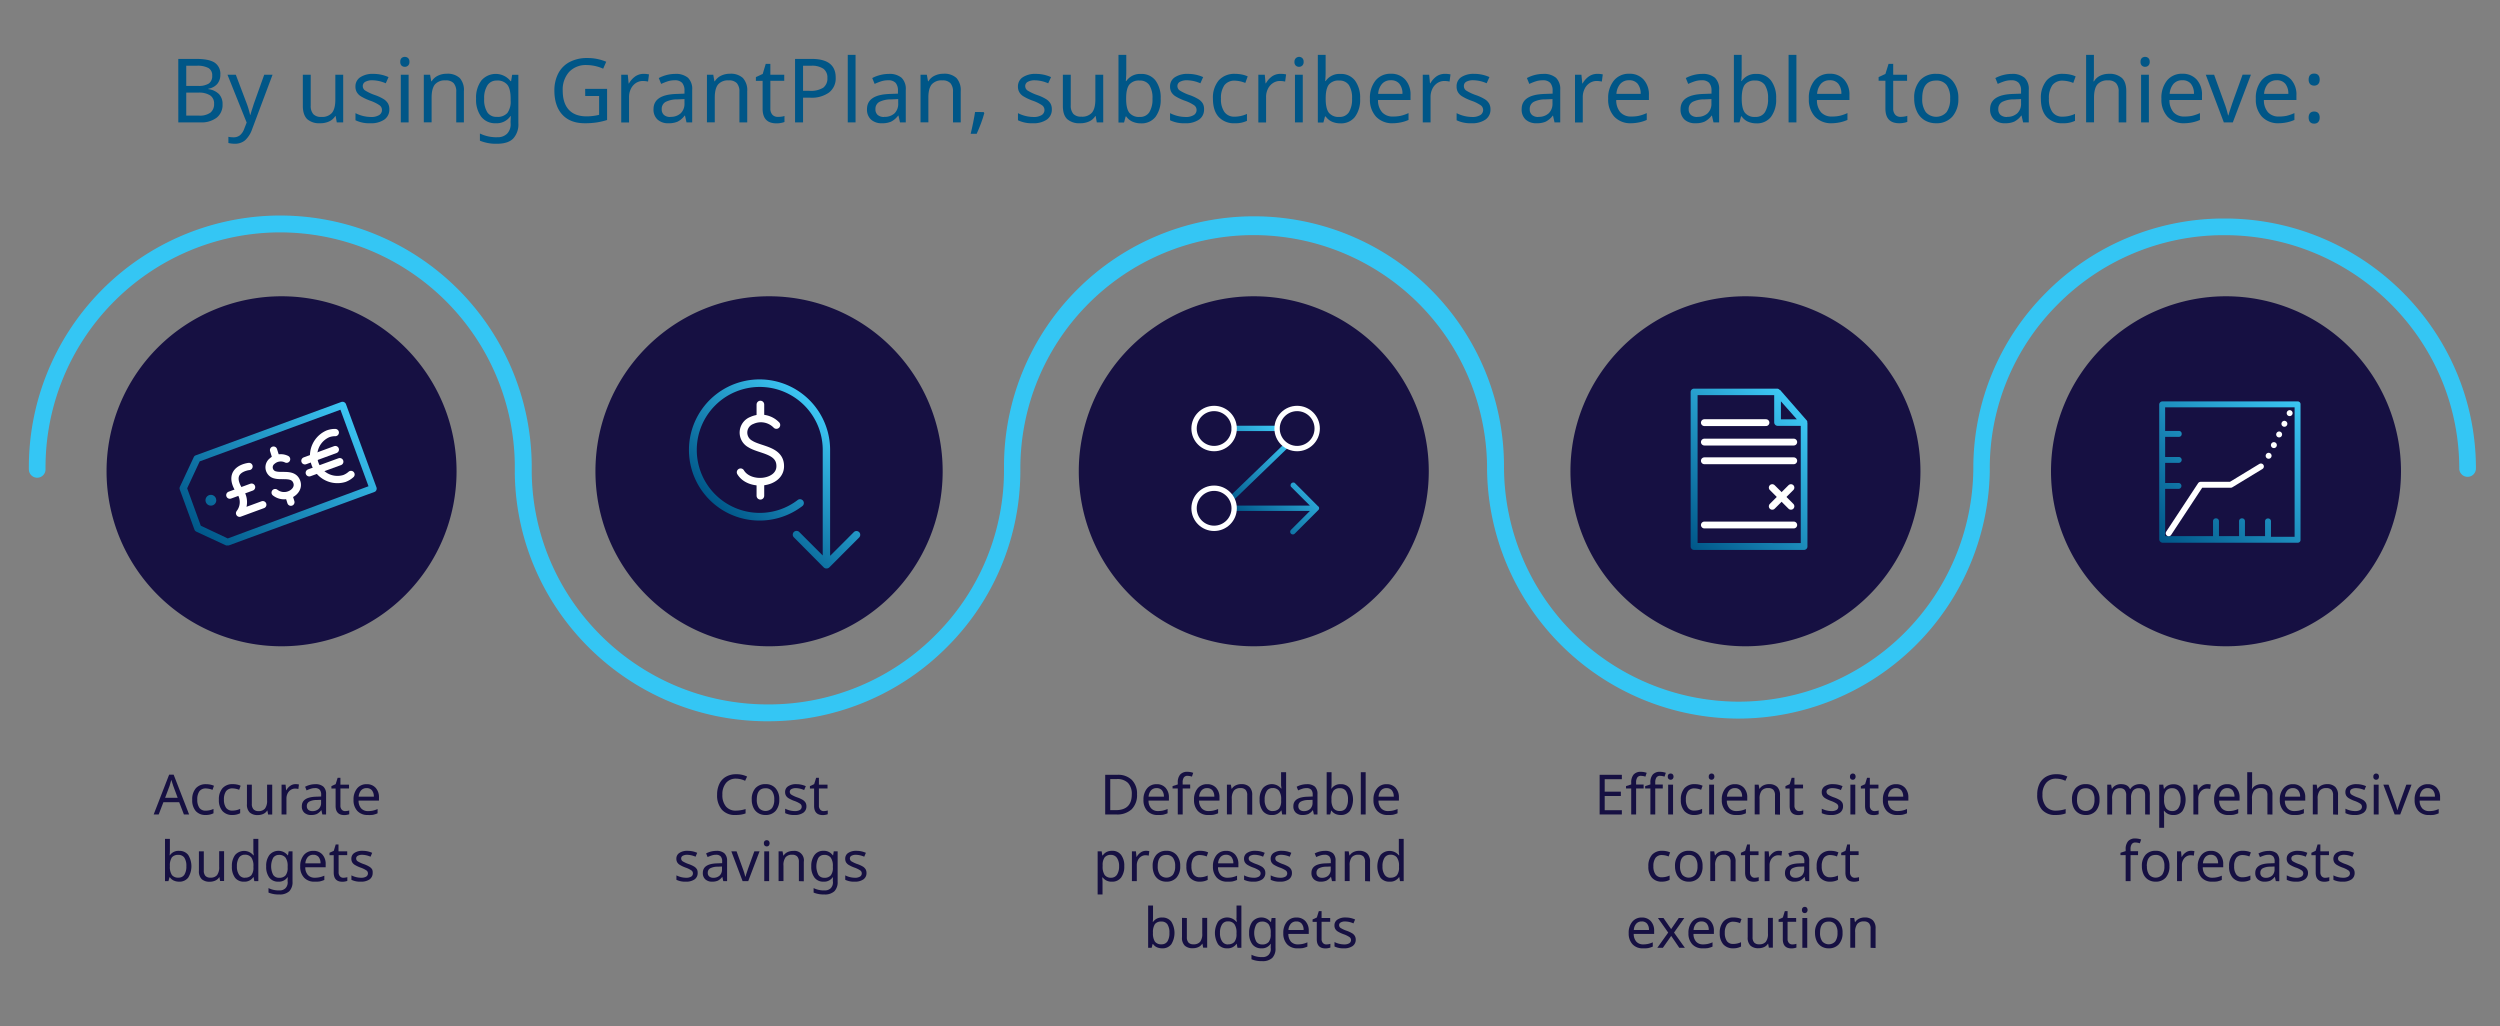 <svg id="Layer_1" data-name="Layer 1" xmlns="http://www.w3.org/2000/svg" xmlns:xlink="http://www.w3.org/1999/xlink" viewBox="0 0 900 369.4"><rect x="0" y="0" width="900" height="369.4" fill="#808080" stroke="none"/><defs><style>.cls-1{fill:#005687;}.cls-2,.cls-4{fill:#161042;}.cls-2,.cls-3{fill-rule:evenodd;}.cls-3{fill:#34c6f4;}.cls-10,.cls-11,.cls-14,.cls-15,.cls-5,.cls-7{fill:none;stroke:#fff;stroke-linecap:round;stroke-linejoin:round;}.cls-5{stroke-width:2.62px;}.cls-6{fill:url(#linear-gradient);}.cls-7{stroke-width:2.75px;}.cls-8{fill:url(#linear-gradient-2);}.cls-9{fill:url(#linear-gradient-3);}.cls-10{stroke-width:1.92px;}.cls-11{stroke-width:2.46px;}.cls-12{fill:url(#linear-gradient-4);}.cls-13{fill:url(#linear-gradient-5);}.cls-14,.cls-15{stroke-width:2.13px;}.cls-15{stroke-dasharray:0.02 4.26 0.02 4.26 0.02 4.26;}</style><linearGradient id="linear-gradient" x1="76.16" y1="-22.23" x2="126.19" y2="27.79" gradientTransform="matrix(1, 0, 0, -1, 0, 174.75)" gradientUnits="userSpaceOnUse"><stop offset="0" stop-color="#005789"/><stop offset="1" stop-color="#3dc7f4"/></linearGradient><linearGradient id="linear-gradient-2" x1="263.4" y1="-13.01" x2="299.34" y2="22.93" xlink:href="#linear-gradient"/><linearGradient id="linear-gradient-3" x1="444" y1="-9.01" x2="467.29" y2="14.29" xlink:href="#linear-gradient"/><linearGradient id="linear-gradient-4" x1="604.99" y1="-18.85" x2="649.53" y2="25.69" xlink:href="#linear-gradient"/><linearGradient id="linear-gradient-5" x1="777.72" y1="-20.28" x2="827.92" y2="29.92" gradientTransform="matrix(1, 0, 0, -1, 0, 174.75)" gradientUnits="userSpaceOnUse"><stop offset="0" stop-color="#005688"/><stop offset="1" stop-color="#3bc6f3"/></linearGradient></defs><path class="cls-1" d="M64.18,21.21h6.51q4.59,0,6.63,1.37a4.79,4.79,0,0,1,2,4.29,5,5,0,0,1-1.11,3.35A5.28,5.28,0,0,1,75,31.93v.16a6.52,6.52,0,0,1,3.88,1.83,5.2,5.2,0,0,1,1.24,3.64,5.83,5.83,0,0,1-2.09,4.78,8.94,8.94,0,0,1-5.84,1.72h-8Zm2.87,9.72h4.22a6.88,6.88,0,0,0,3.91-.86,3.26,3.26,0,0,0,1.21-2.87,2.93,2.93,0,0,0-1.33-2.7,8.2,8.2,0,0,0-4.23-.83H67.05Zm0,2.41v8.28h4.61a6.48,6.48,0,0,0,4.08-1.06,3.89,3.89,0,0,0,1.33-3.22,3.42,3.42,0,0,0-1.41-3,7.43,7.43,0,0,0-4.22-1Z"/><path class="cls-1" d="M81.89,26.9h3l3.7,9.77a31.93,31.93,0,0,1,1.44,4.67h.13c.09-.39.3-1.11.64-2.16s.61-1.91.84-2.54l3.48-9.74h3L90.79,46.43a9.66,9.66,0,0,1-2.57,4.08,5.56,5.56,0,0,1-3.67,1.24,10.22,10.22,0,0,1-2.33-.27V49.25a8.5,8.5,0,0,0,1.88.18,3.55,3.55,0,0,0,2.28-.74,5.29,5.29,0,0,0,1.53-2.29l.89-2.28Z"/><path class="cls-1" d="M111.86,26.9V38a4.46,4.46,0,0,0,.93,3.09,3.75,3.75,0,0,0,2.89,1,4.67,4.67,0,0,0,3.84-1.47c.8-1,1.2-2.55,1.2-4.73V26.9h2.83V44.06h-2.31l-.41-2.27h-.14a5,5,0,0,1-2.17,1.91,7.49,7.49,0,0,1-3.27.67,6.55,6.55,0,0,1-4.66-1.48c-1-1-1.57-2.58-1.57-4.75V26.9Z"/><path class="cls-1" d="M140.16,39.32a4.35,4.35,0,0,1-1.8,3.73,8.37,8.37,0,0,1-5,1.32,11.38,11.38,0,0,1-5.39-1.08V40.73a12.39,12.39,0,0,0,5.45,1.38,5.39,5.39,0,0,0,3.09-.69,2.14,2.14,0,0,0,1-1.85,2.08,2.08,0,0,0-.93-1.71,14.32,14.32,0,0,0-3.3-1.61,18.56,18.56,0,0,1-3.41-1.61,4.32,4.32,0,0,1-1.44-1.49,4,4,0,0,1-.47-2,3.88,3.88,0,0,1,1.72-3.33,8.06,8.06,0,0,1,4.72-1.22,13.09,13.09,0,0,1,5.47,1.16l-1,2.23a12.33,12.33,0,0,0-4.71-1.09,5.13,5.13,0,0,0-2.65.55,1.7,1.7,0,0,0-.91,1.52,1.9,1.9,0,0,0,.78,1.56A17,17,0,0,0,135,34.23a16.32,16.32,0,0,1,3.17,1.48,4.81,4.81,0,0,1,1.51,1.55A4.16,4.16,0,0,1,140.16,39.32Z"/><path class="cls-1" d="M144.1,22.26a1.76,1.76,0,0,1,.47-1.36,1.74,1.74,0,0,1,1.18-.42,1.72,1.72,0,0,1,1.15.42,1.7,1.7,0,0,1,.49,1.36,1.71,1.71,0,0,1-.49,1.36,1.69,1.69,0,0,1-1.15.44,1.71,1.71,0,0,1-1.18-.44A1.78,1.78,0,0,1,144.1,22.26Zm3,21.8h-2.81V26.9h2.81Z"/><path class="cls-1" d="M164.25,44.06v-11a4.53,4.53,0,0,0-.93-3.12,3.76,3.76,0,0,0-2.91-1,4.7,4.7,0,0,0-3.84,1.46c-.79,1-1.19,2.56-1.19,4.76v8.89h-2.81V26.9h2.26l.42,2.35h.16a5.26,5.26,0,0,1,2.23-2,7.13,7.13,0,0,1,3.18-.7,6.37,6.37,0,0,1,4.68,1.53A6.51,6.51,0,0,1,167,32.89V44.06Z"/><path class="cls-1" d="M183.8,43.9l.09-2.11h-.12a6,6,0,0,1-5.31,2.58,6.3,6.3,0,0,1-5.2-2.32,10.23,10.23,0,0,1-1.87-6.54A10.25,10.25,0,0,1,173.28,29a6.8,6.8,0,0,1,10.52.2H184l.38-2.28h2.23V44.34a7.5,7.5,0,0,1-1.87,5.55q-1.86,1.86-5.8,1.86a15,15,0,0,1-6.17-1.1V48.06a13.32,13.32,0,0,0,6.33,1.34,4.69,4.69,0,0,0,3.46-1.28,4.81,4.81,0,0,0,1.27-3.55Zm-4.92-1.83a4.66,4.66,0,0,0,3.77-1.39,6.93,6.93,0,0,0,1.18-4.5v-.67c0-2.29-.39-4-1.19-5A4.49,4.49,0,0,0,178.82,29a3.83,3.83,0,0,0-3.34,1.71,8.52,8.52,0,0,0-1.18,4.88,8.51,8.51,0,0,0,1.15,4.86A3.87,3.87,0,0,0,178.88,42.07Z"/><path class="cls-1" d="M210.66,32h7.89V43.2a24.72,24.72,0,0,1-3.69.87,27.7,27.7,0,0,1-4.34.3q-5.22,0-8.08-3.09c-1.9-2.07-2.86-5-2.86-8.64A13.19,13.19,0,0,1,201,26.39a9.66,9.66,0,0,1,4.11-4.09,13.37,13.37,0,0,1,6.32-1.41,17.17,17.17,0,0,1,6.81,1.34l-1.1,2.5a14.77,14.77,0,0,0-5.89-1.31,8.26,8.26,0,0,0-6.37,2.47,9.51,9.51,0,0,0-2.3,6.75c0,3,.74,5.31,2.21,6.89s3.6,2.36,6.4,2.36a18.71,18.71,0,0,0,4.49-.55V34.56h-5Z"/><path class="cls-1" d="M231.64,26.59a9.37,9.37,0,0,1,2,.19l-.34,2.59a8.73,8.73,0,0,0-1.86-.22,4.59,4.59,0,0,0-2.53.75A5.17,5.17,0,0,0,227.11,32a6.6,6.6,0,0,0-.65,2.93v9.16h-2.82V26.9H226l.31,3.14h.12a7.64,7.64,0,0,1,2.33-2.58A5.28,5.28,0,0,1,231.64,26.59Z"/><path class="cls-1" d="M247.14,44.06l-.54-2.44h-.13a7.18,7.18,0,0,1-2.55,2.18,7.88,7.88,0,0,1-3.21.57,5.61,5.61,0,0,1-4-1.33,4.83,4.83,0,0,1-1.44-3.75q0-5.22,8.24-5.47l2.9-.11v-1a4.2,4.2,0,0,0-.84-2.88,3.5,3.5,0,0,0-2.71-.93,8.09,8.09,0,0,0-2.57.4,22.36,22.36,0,0,0-2.27.91l-.86-2.11A12.77,12.77,0,0,1,240,27a12.23,12.23,0,0,1,3-.39A6.71,6.71,0,0,1,247.68,28a5.62,5.62,0,0,1,1.51,4.37V44.06Zm-5.79-2a5.19,5.19,0,0,0,3.71-1.28,4.73,4.73,0,0,0,1.35-3.62V35.67l-2.53.11a9.25,9.25,0,0,0-4.31.93,2.86,2.86,0,0,0-1.35,2.61,2.63,2.63,0,0,0,.82,2.07A3.4,3.4,0,0,0,241.35,42.11Z"/><path class="cls-1" d="M266.19,44.06v-11a4.53,4.53,0,0,0-.93-3.12,3.76,3.76,0,0,0-2.91-1,4.7,4.7,0,0,0-3.84,1.46c-.8,1-1.19,2.56-1.19,4.76v8.89H254.5V26.9h2.27l.42,2.35h.16a5.2,5.2,0,0,1,2.23-2,7.12,7.12,0,0,1,3.17-.7,6.38,6.38,0,0,1,4.69,1.53A6.51,6.51,0,0,1,269,32.89V44.06Z"/><path class="cls-1" d="M280,42.07A8,8,0,0,0,281.3,42a5.16,5.16,0,0,0,1.11-.25v2.16a5.83,5.83,0,0,1-1.21.34,8.41,8.41,0,0,1-1.66.16c-3.36,0-5-1.76-5-5.3v-10h-2.42V27.75l2.46-1.13L275.66,23h1.67V26.9h5v2.19h-5V39a3.33,3.33,0,0,0,.71,2.28A2.53,2.53,0,0,0,280,42.07Z"/><path class="cls-1" d="M300.85,27.93a6.41,6.41,0,0,1-2.39,5.37,10.7,10.7,0,0,1-6.74,1.87H289.1v8.89h-2.88V21.21h6Q300.85,21.21,300.85,27.93ZM289.1,32.7h2.29a8.63,8.63,0,0,0,4.94-1.1,4.08,4.08,0,0,0,1.53-3.54,3.9,3.9,0,0,0-1.42-3.3A7.29,7.29,0,0,0,292,23.67h-2.9Z"/><path class="cls-1" d="M308,44.06h-2.81V19.75H308Z"/><path class="cls-1" d="M324,44.06l-.55-2.44h-.13a7.18,7.18,0,0,1-2.55,2.18,7.88,7.88,0,0,1-3.21.57,5.61,5.61,0,0,1-4-1.33,4.83,4.83,0,0,1-1.44-3.75q0-5.22,8.24-5.47l2.9-.11v-1a4.2,4.2,0,0,0-.84-2.88,3.49,3.49,0,0,0-2.7-.93,8.1,8.1,0,0,0-2.58.4,22.36,22.36,0,0,0-2.27.91l-.86-2.11A12.77,12.77,0,0,1,316.91,27a12.23,12.23,0,0,1,3-.39A6.71,6.71,0,0,1,324.57,28a5.62,5.62,0,0,1,1.51,4.37V44.06Zm-5.8-2A5.19,5.19,0,0,0,322,40.83a4.73,4.73,0,0,0,1.35-3.62V35.67l-2.53.11a9.25,9.25,0,0,0-4.31.93,2.86,2.86,0,0,0-1.35,2.61,2.63,2.63,0,0,0,.82,2.07A3.4,3.4,0,0,0,318.24,42.11Z"/><path class="cls-1" d="M343.08,44.06v-11a4.53,4.53,0,0,0-.93-3.12,3.76,3.76,0,0,0-2.91-1,4.7,4.7,0,0,0-3.84,1.46c-.79,1-1.19,2.56-1.19,4.76v8.89h-2.82V26.9h2.27l.42,2.35h.16a5.2,5.2,0,0,1,2.23-2,7.12,7.12,0,0,1,3.17-.7,6.38,6.38,0,0,1,4.69,1.53,6.51,6.51,0,0,1,1.53,4.77V44.06Z"/><path class="cls-1" d="M354.11,40.34l.24.36c-.15.56-.32,1.16-.53,1.8s-.42,1.27-.67,1.92-.5,1.29-.76,1.93-.53,1.25-.79,1.83h-2.16c.16-.63.31-1.29.46-2s.3-1.37.44-2.06.27-1.34.38-2,.22-1.25.3-1.8Z"/><path class="cls-1" d="M378.66,39.32a4.35,4.35,0,0,1-1.8,3.73,8.37,8.37,0,0,1-5,1.32,11.38,11.38,0,0,1-5.39-1.08V40.73a12.39,12.39,0,0,0,5.45,1.38,5.39,5.39,0,0,0,3.09-.69,2.14,2.14,0,0,0,1-1.85,2.08,2.08,0,0,0-.93-1.71,14.32,14.32,0,0,0-3.3-1.61,18.56,18.56,0,0,1-3.41-1.61,4.32,4.32,0,0,1-1.44-1.49,4,4,0,0,1-.47-2,3.88,3.88,0,0,1,1.72-3.33,8.06,8.06,0,0,1,4.72-1.22,13.09,13.09,0,0,1,5.47,1.16L377.35,30a12.33,12.33,0,0,0-4.71-1.09,5.13,5.13,0,0,0-2.65.55,1.7,1.7,0,0,0-.91,1.52,1.9,1.9,0,0,0,.78,1.56,17,17,0,0,0,3.64,1.71,16.32,16.32,0,0,1,3.17,1.48,4.81,4.81,0,0,1,1.51,1.55A4.16,4.16,0,0,1,378.66,39.32Z"/><path class="cls-1" d="M385.47,26.9V38A4.46,4.46,0,0,0,386.4,41a3.75,3.75,0,0,0,2.89,1,4.67,4.67,0,0,0,3.84-1.47c.8-1,1.2-2.55,1.2-4.73V26.9h2.83V44.06h-2.31l-.41-2.27h-.14a5,5,0,0,1-2.17,1.91,7.49,7.49,0,0,1-3.27.67,6.55,6.55,0,0,1-4.66-1.48c-1.05-1-1.57-2.58-1.57-4.75V26.9Z"/><path class="cls-1" d="M410.72,26.62A6.29,6.29,0,0,1,416,29a10.26,10.26,0,0,1,1.84,6.52,10.22,10.22,0,0,1-1.87,6.57,6.32,6.32,0,0,1-5.21,2.32,7.44,7.44,0,0,1-3.09-.62,5.42,5.42,0,0,1-2.22-1.86h-.22c-.32,1.25-.51,2-.58,2.17h-2V19.75h2.81v5.9c0,1.18-.05,2.36-.16,3.53h.16A6,6,0,0,1,410.72,26.62ZM410.25,29a4.37,4.37,0,0,0-3.71,1.47c-.75,1-1.13,2.63-1.13,5v.12c0,2.35.38,4,1.15,5a4.43,4.43,0,0,0,3.76,1.5,3.84,3.84,0,0,0,3.44-1.69,8.79,8.79,0,0,0,1.13-4.9,8.54,8.54,0,0,0-1.14-4.88A4,4,0,0,0,410.25,29Z"/><path class="cls-1" d="M433.46,39.32a4.35,4.35,0,0,1-1.8,3.73,8.4,8.4,0,0,1-5.05,1.32,11.41,11.41,0,0,1-5.39-1.08V40.73a12.46,12.46,0,0,0,5.46,1.38,5.43,5.43,0,0,0,3.09-.69,2.14,2.14,0,0,0,1-1.85,2.08,2.08,0,0,0-.93-1.71,14.23,14.23,0,0,0-3.31-1.61,18.38,18.38,0,0,1-3.4-1.61,4.45,4.45,0,0,1-1.45-1.49,4,4,0,0,1-.46-2,3.85,3.85,0,0,1,1.72-3.33,8.06,8.06,0,0,1,4.72-1.22,13.09,13.09,0,0,1,5.47,1.16l-1,2.23a12.28,12.28,0,0,0-4.7-1.09,5.11,5.11,0,0,0-2.65.55,1.7,1.7,0,0,0-.91,1.52,1.9,1.9,0,0,0,.78,1.56,16.74,16.74,0,0,0,3.64,1.71,16.18,16.18,0,0,1,3.16,1.48A4.61,4.61,0,0,1,433,37.26,4.05,4.05,0,0,1,433.46,39.32Z"/><path class="cls-1" d="M444.49,44.37a7.42,7.42,0,0,1-5.77-2.27c-1.37-1.52-2.06-3.69-2.06-6.53a9.63,9.63,0,0,1,2.09-6.64,7.54,7.54,0,0,1,5.94-2.34,12.22,12.22,0,0,1,2.48.26,8.11,8.11,0,0,1,2,.66l-.86,2.35a10.75,10.75,0,0,0-3.7-.82,4.49,4.49,0,0,0-3.83,1.64,8,8,0,0,0-1.23,4.86,7.85,7.85,0,0,0,1.23,4.76A4.27,4.27,0,0,0,444.46,42a10.55,10.55,0,0,0,4.45-1v2.5A9.61,9.61,0,0,1,444.49,44.37Z"/><path class="cls-1" d="M461,26.59a9.44,9.44,0,0,1,2,.19l-.35,2.59a8.56,8.56,0,0,0-1.85-.22,4.59,4.59,0,0,0-2.53.75A5.17,5.17,0,0,0,456.44,32a6.46,6.46,0,0,0-.65,2.93v9.16H453V26.9h2.32L455.6,30h.12a7.54,7.54,0,0,1,2.33-2.58A5.28,5.28,0,0,1,461,26.59Z"/><path class="cls-1" d="M466,22.26a1.69,1.69,0,0,1,2.81-1.36,1.7,1.7,0,0,1,.49,1.36,1.71,1.71,0,0,1-.49,1.36,1.76,1.76,0,0,1-2.33,0A1.74,1.74,0,0,1,466,22.26Zm3,21.8h-2.81V26.9H469Z"/><path class="cls-1" d="M482.57,26.62A6.27,6.27,0,0,1,487.8,29a10.26,10.26,0,0,1,1.84,6.52,10.22,10.22,0,0,1-1.87,6.57,6.3,6.3,0,0,1-5.2,2.32,7.46,7.46,0,0,1-3.1-.62,5.56,5.56,0,0,1-2.22-1.86H477c-.33,1.25-.52,2-.58,2.17h-2V19.75h2.81v5.9c0,1.18-.05,2.36-.15,3.53h.15A6,6,0,0,1,482.57,26.62ZM482.1,29a4.39,4.39,0,0,0-3.72,1.47c-.75,1-1.13,2.63-1.13,5v.12c0,2.35.39,4,1.15,5a4.45,4.45,0,0,0,3.76,1.5,3.87,3.87,0,0,0,3.45-1.69,8.88,8.88,0,0,0,1.13-4.9,8.54,8.54,0,0,0-1.14-4.88A4,4,0,0,0,482.1,29Z"/><path class="cls-1" d="M501.43,44.37A7.92,7.92,0,0,1,495.37,42a9,9,0,0,1-2.19-6.43,9.93,9.93,0,0,1,2-6.57,6.85,6.85,0,0,1,5.53-2.45,6.68,6.68,0,0,1,5.16,2.09,8,8,0,0,1,1.92,5.64V36H496.08a6.53,6.53,0,0,0,1.49,4.43,5.11,5.11,0,0,0,4,1.52,13.61,13.61,0,0,0,2.61-.24,14.82,14.82,0,0,0,2.89-1v2.47a13.69,13.69,0,0,1-2.67.86A15,15,0,0,1,501.43,44.37Zm-.71-15.48a4.08,4.08,0,0,0-3.18,1.29,6.08,6.08,0,0,0-1.4,3.61h8.74a5.54,5.54,0,0,0-1.11-3.65A3.78,3.78,0,0,0,500.72,28.89Z"/><path class="cls-1" d="M520.18,26.59a9.28,9.28,0,0,1,2,.19l-.34,2.59a8.73,8.73,0,0,0-1.86-.22,4.59,4.59,0,0,0-2.53.75A5.17,5.17,0,0,0,515.64,32,6.6,6.6,0,0,0,515,34.9v9.16h-2.81V26.9h2.31L514.8,30h.13a7.52,7.52,0,0,1,2.32-2.58A5.29,5.29,0,0,1,520.18,26.59Z"/><path class="cls-1" d="M536.57,39.32a4.35,4.35,0,0,1-1.8,3.73,8.4,8.4,0,0,1-5,1.32,11.41,11.41,0,0,1-5.39-1.08V40.73a12.46,12.46,0,0,0,5.46,1.38,5.43,5.43,0,0,0,3.09-.69,2.17,2.17,0,0,0,1-1.85,2.08,2.08,0,0,0-.93-1.71,14.23,14.23,0,0,0-3.31-1.61,18.38,18.38,0,0,1-3.4-1.61,4.45,4.45,0,0,1-1.45-1.49,4,4,0,0,1-.46-2A3.85,3.85,0,0,1,526,27.81a8.06,8.06,0,0,1,4.72-1.22,13.09,13.09,0,0,1,5.47,1.16l-1,2.23a12.28,12.28,0,0,0-4.7-1.09,5.17,5.17,0,0,0-2.66.55A1.71,1.71,0,0,0,527,31a1.9,1.9,0,0,0,.78,1.56,16.74,16.74,0,0,0,3.64,1.71,16.18,16.18,0,0,1,3.16,1.48,4.61,4.61,0,0,1,1.51,1.55A4.16,4.16,0,0,1,536.57,39.32Z"/><path class="cls-1" d="M559.63,44.06l-.55-2.44H559a7.29,7.29,0,0,1-2.56,2.18,7.88,7.88,0,0,1-3.21.57,5.61,5.61,0,0,1-4-1.33,4.83,4.83,0,0,1-1.43-3.75q0-5.22,8.23-5.47l2.91-.11v-1a4.2,4.2,0,0,0-.85-2.88,3.48,3.48,0,0,0-2.7-.93,8,8,0,0,0-2.57.4,20.64,20.64,0,0,0-2.27.91l-.86-2.11A12.5,12.5,0,0,1,552.5,27a12.31,12.31,0,0,1,3-.39A6.68,6.68,0,0,1,560.16,28a5.62,5.62,0,0,1,1.52,4.37V44.06Zm-5.8-2a5.19,5.19,0,0,0,3.71-1.28,4.73,4.73,0,0,0,1.35-3.62V35.67l-2.53.11a9.18,9.18,0,0,0-4.3.93,2.86,2.86,0,0,0-1.35,2.61,2.6,2.6,0,0,0,.82,2.07A3.35,3.35,0,0,0,553.83,42.11Z"/><path class="cls-1" d="M575,26.59a9.28,9.28,0,0,1,2,.19l-.34,2.59a8.73,8.73,0,0,0-1.86-.22,4.54,4.54,0,0,0-2.52.75A5,5,0,0,0,570.46,32a6.47,6.47,0,0,0-.66,2.93v9.16H567V26.9h2.31l.31,3.14h.13a7.44,7.44,0,0,1,2.33-2.58A5.26,5.26,0,0,1,575,26.59Z"/><path class="cls-1" d="M587.19,44.37A7.92,7.92,0,0,1,581.14,42a9,9,0,0,1-2.2-6.43A9.88,9.88,0,0,1,581,29a6.84,6.84,0,0,1,5.53-2.45,6.69,6.69,0,0,1,5.16,2.09,8,8,0,0,1,1.92,5.64V36H581.85a6.52,6.52,0,0,0,1.48,4.43,5.15,5.15,0,0,0,4,1.52,13.77,13.77,0,0,0,2.61-.24,15,15,0,0,0,2.89-1v2.47a13.55,13.55,0,0,1-2.68.86A14.89,14.89,0,0,1,587.19,44.37Zm-.7-15.48a4.09,4.09,0,0,0-3.19,1.29,6.14,6.14,0,0,0-1.39,3.61h8.73a5.59,5.59,0,0,0-1.1-3.65A3.8,3.8,0,0,0,586.49,28.89Z"/><path class="cls-1" d="M616.85,44.06l-.55-2.44h-.12a7.29,7.29,0,0,1-2.56,2.18,7.88,7.88,0,0,1-3.21.57,5.61,5.61,0,0,1-4-1.33A4.83,4.83,0,0,1,605,39.29q0-5.22,8.24-5.47l2.9-.11v-1a4.2,4.2,0,0,0-.84-2.88,3.48,3.48,0,0,0-2.7-.93,8,8,0,0,0-2.57.4,21.66,21.66,0,0,0-2.28.91l-.86-2.11A12.77,12.77,0,0,1,609.72,27a12.23,12.23,0,0,1,3-.39A6.69,6.69,0,0,1,617.38,28a5.62,5.62,0,0,1,1.51,4.37V44.06Zm-5.8-2a5.19,5.19,0,0,0,3.71-1.28,4.73,4.73,0,0,0,1.35-3.62V35.67l-2.53.11a9.18,9.18,0,0,0-4.3.93,2.86,2.86,0,0,0-1.35,2.61,2.6,2.6,0,0,0,.82,2.07A3.35,3.35,0,0,0,611.05,42.11Z"/><path class="cls-1" d="M632.33,26.62A6.29,6.29,0,0,1,637.57,29a10.26,10.26,0,0,1,1.84,6.52,10.22,10.22,0,0,1-1.87,6.57,6.32,6.32,0,0,1-5.21,2.32,7.41,7.41,0,0,1-3.09-.62A5.42,5.42,0,0,1,627,41.89h-.22c-.32,1.25-.51,2-.58,2.17h-2V19.75H627v5.9c0,1.18,0,2.36-.16,3.53H627A6,6,0,0,1,632.33,26.62ZM631.86,29a4.39,4.39,0,0,0-3.72,1.47c-.75,1-1.12,2.63-1.12,5v.12c0,2.35.38,4,1.15,5a4.43,4.43,0,0,0,3.76,1.5,3.84,3.84,0,0,0,3.44-1.69,8.79,8.79,0,0,0,1.13-4.9,8.54,8.54,0,0,0-1.14-4.88A4,4,0,0,0,631.86,29Z"/><path class="cls-1" d="M646.71,44.06h-2.82V19.75h2.82Z"/><path class="cls-1" d="M659.44,44.37A7.92,7.92,0,0,1,653.39,42a9,9,0,0,1-2.2-6.43,9.88,9.88,0,0,1,2-6.57,6.84,6.84,0,0,1,5.53-2.45,6.69,6.69,0,0,1,5.16,2.09,8,8,0,0,1,1.92,5.64V36H654.1a6.52,6.52,0,0,0,1.48,4.43,5.15,5.15,0,0,0,4,1.52,13.77,13.77,0,0,0,2.61-.24,15,15,0,0,0,2.89-1v2.47a13.55,13.55,0,0,1-2.68.86A14.89,14.89,0,0,1,659.44,44.37Zm-.7-15.48a4.09,4.09,0,0,0-3.19,1.29,6.14,6.14,0,0,0-1.39,3.61h8.73a5.59,5.59,0,0,0-1.1-3.65A3.8,3.8,0,0,0,658.74,28.89Z"/><path class="cls-1" d="M684.24,42.07a8,8,0,0,0,1.28-.11,5.16,5.16,0,0,0,1.11-.25v2.16a6,6,0,0,1-1.21.34,8.44,8.44,0,0,1-1.67.16c-3.35,0-5-1.76-5-5.3v-10H676.3V27.75l2.45-1.13L679.88,23h1.67V26.9h5v2.19h-5V39a3.33,3.33,0,0,0,.71,2.28A2.52,2.52,0,0,0,684.24,42.07Z"/><path class="cls-1" d="M705,35.45A9.43,9.43,0,0,1,702.83,42,7.49,7.49,0,0,1,697,44.37a7.85,7.85,0,0,1-4.13-1.08,7.12,7.12,0,0,1-2.76-3.12,10.82,10.82,0,0,1-1-4.72,9.44,9.44,0,0,1,2.09-6.52,7.49,7.49,0,0,1,5.88-2.34A7.32,7.32,0,0,1,702.82,29,9.33,9.33,0,0,1,705,35.45Zm-13,0a8,8,0,0,0,1.28,4.91,5,5,0,0,0,7.49,0,8,8,0,0,0,1.28-4.91,7.76,7.76,0,0,0-1.29-4.87A4.51,4.51,0,0,0,697,29C693.67,29,692,31.12,692,35.45Z"/><path class="cls-1" d="M728.32,44.06l-.55-2.44h-.13a7.18,7.18,0,0,1-2.55,2.18,7.88,7.88,0,0,1-3.21.57,5.61,5.61,0,0,1-4-1.33,4.83,4.83,0,0,1-1.44-3.75q0-5.22,8.24-5.47l2.9-.11v-1a4.2,4.2,0,0,0-.84-2.88,3.48,3.48,0,0,0-2.7-.93,8,8,0,0,0-2.57.4,21.66,21.66,0,0,0-2.28.91l-.86-2.11A12.77,12.77,0,0,1,721.19,27a12.23,12.23,0,0,1,3-.39A6.69,6.69,0,0,1,728.85,28a5.62,5.62,0,0,1,1.51,4.37V44.06Zm-5.8-2a5.19,5.19,0,0,0,3.71-1.28,4.73,4.73,0,0,0,1.35-3.62V35.67l-2.53.11a9.18,9.18,0,0,0-4.3.93,2.84,2.84,0,0,0-1.36,2.61,2.63,2.63,0,0,0,.82,2.07A3.4,3.4,0,0,0,722.52,42.11Z"/><path class="cls-1" d="M742.55,44.37a7.38,7.38,0,0,1-5.76-2.27c-1.38-1.52-2.07-3.69-2.07-6.53a9.63,9.63,0,0,1,2.09-6.64,7.54,7.54,0,0,1,5.94-2.34,12.14,12.14,0,0,1,2.48.26,8.11,8.11,0,0,1,2,.66l-.86,2.35a10.7,10.7,0,0,0-3.7-.82,4.5,4.5,0,0,0-3.83,1.64,8,8,0,0,0-1.23,4.86,7.85,7.85,0,0,0,1.23,4.76A4.29,4.29,0,0,0,742.52,42,10.55,10.55,0,0,0,747,41v2.5A9.58,9.58,0,0,1,742.55,44.37Z"/><path class="cls-1" d="M762.72,44.06v-11a4.53,4.53,0,0,0-.93-3.12,3.76,3.76,0,0,0-2.91-1,4.69,4.69,0,0,0-3.82,1.45q-1.21,1.46-1.21,4.8v8.86H751V19.75h2.81v7.12a15.16,15.16,0,0,1-.16,2.41h.19a5.17,5.17,0,0,1,2.17-2,7.13,7.13,0,0,1,3.17-.7,6.65,6.65,0,0,1,4.71,1.49q1.58,1.5,1.57,4.78V44.06Z"/><path class="cls-1" d="M770.6,22.26a1.76,1.76,0,0,1,.47-1.36,1.74,1.74,0,0,1,1.18-.42,1.72,1.72,0,0,1,1.15.42,1.7,1.7,0,0,1,.49,1.36,1.71,1.71,0,0,1-.49,1.36,1.69,1.69,0,0,1-1.15.44,1.71,1.71,0,0,1-1.18-.44A1.78,1.78,0,0,1,770.6,22.26Zm3,21.8h-2.81V26.9h2.81Z"/><path class="cls-1" d="M786.36,44.37A7.92,7.92,0,0,1,780.31,42a9,9,0,0,1-2.2-6.43,9.93,9.93,0,0,1,2-6.57,6.84,6.84,0,0,1,5.53-2.45,6.68,6.68,0,0,1,5.16,2.09,8,8,0,0,1,1.92,5.64V36H781a6.58,6.58,0,0,0,1.48,4.43,5.15,5.15,0,0,0,4,1.52,13.77,13.77,0,0,0,2.61-.24,15,15,0,0,0,2.89-1v2.47a13.69,13.69,0,0,1-2.67.86A15.07,15.07,0,0,1,786.36,44.37Zm-.7-15.48a4.1,4.1,0,0,0-3.19,1.29,6.14,6.14,0,0,0-1.39,3.61h8.74a5.54,5.54,0,0,0-1.11-3.65A3.8,3.8,0,0,0,785.66,28.89Z"/><path class="cls-1" d="M800.58,44.06l-6.5-17.16h3L800.74,37a34.64,34.64,0,0,1,1.37,4.55h.13c0-.14.07-.29.12-.46s.1-.36.16-.56.45-1.38,1.16-3.53l3.65-10.11h3l-6.51,17.16Z"/><path class="cls-1" d="M820.35,44.37A7.94,7.94,0,0,1,814.29,42a9,9,0,0,1-2.19-6.43,9.93,9.93,0,0,1,2-6.57,6.86,6.86,0,0,1,5.54-2.45,6.67,6.67,0,0,1,5.15,2.09,8,8,0,0,1,1.92,5.64V36H815a6.58,6.58,0,0,0,1.49,4.43,5.13,5.13,0,0,0,4,1.52,13.61,13.61,0,0,0,2.61-.24,14.82,14.82,0,0,0,2.89-1v2.47a13.69,13.69,0,0,1-2.67.86A15,15,0,0,1,820.35,44.37Zm-.71-15.48a4.08,4.08,0,0,0-3.18,1.29,6.08,6.08,0,0,0-1.39,3.61h8.73a5.54,5.54,0,0,0-1.11-3.65A3.78,3.78,0,0,0,819.64,28.89Z"/><path class="cls-1" d="M831.11,28.64a3.05,3.05,0,0,1,.16-1,1.74,1.74,0,0,1,.42-.67,1.67,1.67,0,0,1,.63-.37,2.79,2.79,0,0,1,1.55,0,1.53,1.53,0,0,1,.63.37,1.89,1.89,0,0,1,.43.67,3.07,3.07,0,0,1,.15,1,2.84,2.84,0,0,1-.15,1,1.89,1.89,0,0,1-.43.67,1.46,1.46,0,0,1-.63.39,2.38,2.38,0,0,1-1.55,0,1.59,1.59,0,0,1-.63-.39,1.74,1.74,0,0,1-.42-.67A2.83,2.83,0,0,1,831.11,28.64Zm0,13.68a2.91,2.91,0,0,1,.16-1,1.79,1.79,0,0,1,.42-.68,1.67,1.67,0,0,1,.63-.37,2.56,2.56,0,0,1,1.55,0,1.53,1.53,0,0,1,.63.37,1.93,1.93,0,0,1,.43.68,2.93,2.93,0,0,1,.15,1,3,3,0,0,1-.15,1,2,2,0,0,1-.43.68,1.68,1.68,0,0,1-.63.39,2.56,2.56,0,0,1-1.55,0,1.68,1.68,0,0,1-1.05-1.07A3,3,0,0,1,831.11,42.32Z"/><path class="cls-2" d="M38.36,169.66a63,63,0,1,1,63,63A63,63,0,0,1,38.36,169.66Zm413,63a63,63,0,1,0-63-63A63,63,0,0,0,451.36,232.66Zm-174.5,0c34.51,0,62.5-28.21,62.5-63s-28-63-62.5-63-62.5,28.2-62.5,63S242.34,232.66,276.86,232.66Zm351.5,0a63,63,0,1,0-63-63A63,63,0,0,0,628.36,232.66Zm173,0a63,63,0,1,0-63-63A63,63,0,0,0,801.36,232.66Z"/><path class="cls-3" d="M277.25,259.65a90.65,90.65,0,0,0,64.08-27.13,89.61,89.61,0,0,0,26-62.81,1.48,1.48,0,0,0,0-.21h0V169a84,84,0,0,1,83.16-84.36h.85a84.1,84.1,0,0,1,84,83.16v1a90.71,90.71,0,0,0,90,89.89h.5a90.61,90.61,0,0,0,90.48-88.79c0-.12,0-.24,0-.37v-.79a83.24,83.24,0,0,1,24.16-58.85A84.17,84.17,0,0,1,800,84.66h.85c46.2,0,84,37.14,84.48,83.17v.83a3,3,0,0,0,6,0v-.89c-.49-49.32-41-89.11-90.48-89.11H800a90.16,90.16,0,0,0-63.72,27,89.14,89.14,0,0,0-25.88,62.94.06.06,0,0,0,0,0,84.59,84.59,0,0,1-84.49,84h-.47a84.69,84.69,0,0,1-84-84.5s0-.09,0-.13v-.27a90,90,0,0,0-180,.34,1.48,1.48,0,0,0,0,.21v.51a83.73,83.73,0,0,1-24.3,59.49,84.69,84.69,0,0,1-59.86,25.34h-.86c-46.48,0-84.52-37.36-85-83.67v-.83s0-.1,0-.15q0-.87,0-1.74a90.6,90.6,0,0,0-90.48-89.61H100a90.61,90.61,0,0,0-89.61,91.39,3,3,0,0,0,3,3h0a3,3,0,0,0,3-3A84.6,84.6,0,0,1,100,83.66h.85a84.59,84.59,0,0,1,84.48,83.67c0,.86,0,1.72,0,2.58v.28a3.43,3.43,0,0,0,0,.56c.86,49.27,41.44,88.91,91,88.91Z"/><path class="cls-4" d="M66.21,293.21l-1.71-4.43H58.83l-1.7,4.43H55.32l5.57-14.34h1.62l5.57,14.34Zm-2.25-6-1.6-4.32-.69-2.14c-.19.78-.4,1.49-.61,2.14l-1.62,4.32Z"/><path class="cls-4" d="M74.1,293.4A4.61,4.61,0,0,1,70.49,292a5.86,5.86,0,0,1-1.29-4.08,6,6,0,0,1,1.31-4.15,4.72,4.72,0,0,1,3.71-1.46,7.35,7.35,0,0,1,1.55.16,5.15,5.15,0,0,1,1.26.42l-.53,1.46a6.84,6.84,0,0,0-2.32-.51,2.8,2.8,0,0,0-2.39,1,5,5,0,0,0-.77,3,5,5,0,0,0,.77,3,2.67,2.67,0,0,0,2.29,1,6.58,6.58,0,0,0,2.78-.63v1.57A6,6,0,0,1,74.1,293.4Z"/><path class="cls-4" d="M83.69,293.4a4.61,4.61,0,0,1-3.6-1.42,5.86,5.86,0,0,1-1.29-4.08,6,6,0,0,1,1.31-4.15,4.72,4.72,0,0,1,3.71-1.46,7.35,7.35,0,0,1,1.55.16,5.15,5.15,0,0,1,1.26.42l-.53,1.46a6.84,6.84,0,0,0-2.32-.51,2.8,2.8,0,0,0-2.39,1,5,5,0,0,0-.77,3,5,5,0,0,0,.77,3,2.67,2.67,0,0,0,2.29,1,6.58,6.58,0,0,0,2.78-.63v1.57A6,6,0,0,1,83.69,293.4Z"/><path class="cls-4" d="M90.66,282.48v6.91a2.77,2.77,0,0,0,.58,1.93A2.34,2.34,0,0,0,93,292a2.93,2.93,0,0,0,2.4-.92,4.68,4.68,0,0,0,.75-3v-5.59H98v10.73H96.52l-.26-1.42h-.08A3.16,3.16,0,0,1,94.82,293a4.71,4.71,0,0,1-2,.42,4.11,4.11,0,0,1-2.92-.93,3.91,3.91,0,0,1-1-3v-7Z"/><path class="cls-4" d="M106.36,282.29a5.86,5.86,0,0,1,1.26.12l-.21,1.62a5.34,5.34,0,0,0-1.17-.14,2.86,2.86,0,0,0-1.57.47,3.11,3.11,0,0,0-1.14,1.29,4.1,4.1,0,0,0-.41,1.83v5.73h-1.76V282.48h1.45l.19,2h.08a4.58,4.58,0,0,1,1.45-1.61A3.25,3.25,0,0,1,106.36,282.29Z"/><path class="cls-4" d="M116.05,293.21l-.34-1.53h-.08a4.63,4.63,0,0,1-1.6,1.37,5.07,5.07,0,0,1-2,.35,3.49,3.49,0,0,1-2.48-.83,3,3,0,0,1-.89-2.34q0-3.27,5.14-3.42l1.82-.07v-.63a2.6,2.6,0,0,0-.53-1.8,2.16,2.16,0,0,0-1.69-.59,5,5,0,0,0-1.6.26c-.51.17-1,.36-1.43.56l-.53-1.31a8.13,8.13,0,0,1,1.77-.68,7.65,7.65,0,0,1,1.89-.24,4.19,4.19,0,0,1,2.89.86,3.52,3.52,0,0,1,1,2.73v7.31ZM112.43,292a3.23,3.23,0,0,0,2.31-.8,2.93,2.93,0,0,0,.85-2.26v-1L114,288a5.73,5.73,0,0,0-2.69.59,1.76,1.76,0,0,0-.85,1.63,1.63,1.63,0,0,0,.51,1.29A2.15,2.15,0,0,0,112.43,292Z"/><path class="cls-4" d="M124.23,292a6.35,6.35,0,0,0,.8-.07,3.9,3.9,0,0,0,.7-.16v1.35a4.47,4.47,0,0,1-.76.21,5.16,5.16,0,0,1-1,.1q-3.15,0-3.15-3.31v-6.24h-1.51V283l1.53-.7.71-2.29h1v2.46h3.1v1.37h-3.1V290a2.06,2.06,0,0,0,.45,1.43A1.55,1.55,0,0,0,124.23,292Z"/><path class="cls-4" d="M132.43,293.4a4.94,4.94,0,0,1-3.79-1.46,5.65,5.65,0,0,1-1.37-4,6.19,6.19,0,0,1,1.28-4.1,4.26,4.26,0,0,1,3.46-1.53,4.17,4.17,0,0,1,3.22,1.3,5,5,0,0,1,1.2,3.53v1.07h-7.34A4.11,4.11,0,0,0,130,291a3.25,3.25,0,0,0,2.49,1,8.44,8.44,0,0,0,1.63-.15,9.39,9.39,0,0,0,1.81-.59v1.54a9.2,9.2,0,0,1-1.67.54A9.91,9.91,0,0,1,132.43,293.4Zm-.44-9.68a2.58,2.58,0,0,0-2,.82,3.91,3.91,0,0,0-.87,2.25h5.46a3.45,3.45,0,0,0-.69-2.28A2.38,2.38,0,0,0,132,283.72Z"/><path class="cls-4" d="M64.48,306.31a3.94,3.94,0,0,1,3.27,1.46,7.79,7.79,0,0,1,0,8.18,3.93,3.93,0,0,1-3.25,1.45,4.56,4.56,0,0,1-1.93-.39,3.41,3.41,0,0,1-1.39-1.16H61c-.2.78-.32,1.23-.36,1.36H59.4V302h1.76v3.69c0,.74,0,1.47-.1,2.21h.1A3.72,3.72,0,0,1,64.48,306.31Zm-.29,1.45a2.77,2.77,0,0,0-2.33.92,5.3,5.3,0,0,0-.7,3.11v.08a5.23,5.23,0,0,0,.72,3.13,2.77,2.77,0,0,0,2.35.95,2.42,2.42,0,0,0,2.15-1.06,5.54,5.54,0,0,0,.71-3.06,5.37,5.37,0,0,0-.71-3.05A2.5,2.5,0,0,0,64.19,307.76Z"/><path class="cls-4" d="M73.37,306.48v6.91a2.77,2.77,0,0,0,.58,1.93,2.34,2.34,0,0,0,1.8.63,2.93,2.93,0,0,0,2.4-.92,4.68,4.68,0,0,0,.75-3v-5.59h1.77v10.73H79.23L79,315.79h-.08A3.16,3.16,0,0,1,77.53,317a4.71,4.71,0,0,1-2,.42,4.11,4.11,0,0,1-2.92-.93,3.91,3.91,0,0,1-1-3v-7Z"/><path class="cls-4" d="M87.87,317.4A3.92,3.92,0,0,1,84.63,316a6.42,6.42,0,0,1-1.15-4.09,6.52,6.52,0,0,1,1.15-4.11,4.31,4.31,0,0,1,6.58.11h.13c0-.13,0-.39-.08-.79s-.05-.65-.05-.79V302H93v15.2H91.55l-.26-1.44h-.08A3.78,3.78,0,0,1,87.87,317.4Zm.28-1.45a2.87,2.87,0,0,0,2.34-.88,4.42,4.42,0,0,0,.74-2.86v-.33a5.19,5.19,0,0,0-.75-3.18,2.79,2.79,0,0,0-2.35-1,2.41,2.41,0,0,0-2.1,1.08,5.45,5.45,0,0,0-.74,3.08,5.15,5.15,0,0,0,.74,3A2.44,2.44,0,0,0,88.15,316Z"/><path class="cls-4" d="M103.53,317.11l.06-1.32h-.08a3.71,3.71,0,0,1-3.32,1.61A3.91,3.91,0,0,1,97,316a6.33,6.33,0,0,1-1.17-4.08A6.42,6.42,0,0,1,97,307.78a4.25,4.25,0,0,1,6.57.13h.11l.24-1.43h1.39v10.9a4.68,4.68,0,0,1-1.17,3.47,5,5,0,0,1-3.62,1.16,9.5,9.5,0,0,1-3.86-.68v-1.62a8.28,8.28,0,0,0,3.95.84,2.93,2.93,0,0,0,2.17-.8,3,3,0,0,0,.79-2.22ZM100.46,316a2.92,2.92,0,0,0,2.36-.88,4.33,4.33,0,0,0,.73-2.8v-.42a5.17,5.17,0,0,0-.74-3.13,2.81,2.81,0,0,0-2.39-1,2.41,2.41,0,0,0-2.09,1.07,6.8,6.8,0,0,0,0,6.09A2.44,2.44,0,0,0,100.46,316Z"/><path class="cls-4" d="M113.24,317.4a4.9,4.9,0,0,1-3.78-1.46,5.61,5.61,0,0,1-1.38-4,6.19,6.19,0,0,1,1.28-4.1,4.29,4.29,0,0,1,3.46-1.53,4.15,4.15,0,0,1,3.22,1.3,5,5,0,0,1,1.2,3.53v1.07H109.9a4.06,4.06,0,0,0,.93,2.77,3.22,3.22,0,0,0,2.49,1,8.51,8.51,0,0,0,1.63-.15,9.62,9.62,0,0,0,1.81-.59v1.54a9.45,9.45,0,0,1-1.67.54A10,10,0,0,1,113.24,317.4Zm-.44-9.68a2.56,2.56,0,0,0-2,.82,3.78,3.78,0,0,0-.87,2.25h5.46a3.5,3.5,0,0,0-.69-2.28A2.4,2.4,0,0,0,112.8,307.72Z"/><path class="cls-4" d="M123.54,316a6.35,6.35,0,0,0,.8-.07,3.9,3.9,0,0,0,.7-.16v1.35a4.21,4.21,0,0,1-.76.21,5.16,5.16,0,0,1-1,.1c-2.1,0-3.14-1.1-3.14-3.31v-6.24h-1.52V307l1.54-.7.7-2.29h1v2.46H125v1.37h-3.1V314a2.06,2.06,0,0,0,.45,1.43A1.57,1.57,0,0,0,123.54,316Z"/><path class="cls-4" d="M134.16,314.25a2.74,2.74,0,0,1-1.12,2.33,5.26,5.26,0,0,1-3.16.82,7.15,7.15,0,0,1-3.37-.67v-1.6a7.85,7.85,0,0,0,3.41.86,3.42,3.42,0,0,0,1.93-.43,1.34,1.34,0,0,0,.61-1.16,1.29,1.29,0,0,0-.58-1.07,9.4,9.4,0,0,0-2.07-1,11.49,11.49,0,0,1-2.13-1,2.64,2.64,0,0,1-.9-.93,2.55,2.55,0,0,1-.29-1.26,2.41,2.41,0,0,1,1.08-2.08,5,5,0,0,1,3-.76,8.18,8.18,0,0,1,3.41.72l-.59,1.4a7.67,7.67,0,0,0-2.94-.69,3.23,3.23,0,0,0-1.66.35,1.07,1.07,0,0,0-.57.95,1.2,1.2,0,0,0,.49,1,10.63,10.63,0,0,0,2.28,1.06,10.58,10.58,0,0,1,2,.93,3,3,0,0,1,1,1A2.62,2.62,0,0,1,134.16,314.25Z"/><path class="cls-4" d="M265,280.31a4.5,4.5,0,0,0-3.62,1.54,6.27,6.27,0,0,0-1.32,4.22,6.34,6.34,0,0,0,1.28,4.26,4.51,4.51,0,0,0,3.64,1.5,12.08,12.08,0,0,0,3.43-.57v1.57a8.85,8.85,0,0,1-1.75.45,13.85,13.85,0,0,1-1.93.12,6.14,6.14,0,0,1-4.86-1.92,7.89,7.89,0,0,1-1.71-5.43,8.75,8.75,0,0,1,.82-3.87,5.82,5.82,0,0,1,2.37-2.56,7.21,7.21,0,0,1,3.67-.9,8.7,8.7,0,0,1,3.94.84l-.72,1.53A7.82,7.82,0,0,0,265,280.31Z"/><path class="cls-4" d="M280.54,287.83a5.94,5.94,0,0,1-1.32,4.1,4.71,4.71,0,0,1-3.68,1.47,4.79,4.79,0,0,1-2.57-.68,4.42,4.42,0,0,1-1.73-1.94,6.7,6.7,0,0,1-.61-2.95,5.9,5.9,0,0,1,1.31-4.08,4.69,4.69,0,0,1,3.67-1.46,4.6,4.6,0,0,1,3.6,1.49A5.83,5.83,0,0,1,280.54,287.83Zm-8.09,0a5,5,0,0,0,.8,3.07,3.13,3.13,0,0,0,4.68,0,5,5,0,0,0,.8-3.07,4.85,4.85,0,0,0-.81-3.05,2.81,2.81,0,0,0-2.36-1Q272.46,283.76,272.45,287.83Z"/><path class="cls-4" d="M290.31,290.25a2.72,2.72,0,0,1-1.12,2.33,5.26,5.26,0,0,1-3.16.82,7.15,7.15,0,0,1-3.37-.67v-1.6a7.85,7.85,0,0,0,3.41.86,3.48,3.48,0,0,0,1.94-.43,1.36,1.36,0,0,0,.6-1.16,1.29,1.29,0,0,0-.58-1.07,9.4,9.4,0,0,0-2.07-1,11.65,11.65,0,0,1-2.12-1,2.68,2.68,0,0,1-.91-.93,2.61,2.61,0,0,1-.29-1.26,2.41,2.41,0,0,1,1.08-2.08,5,5,0,0,1,2.95-.76,8.23,8.23,0,0,1,3.42.72l-.6,1.4a7.67,7.67,0,0,0-2.94-.69,3.23,3.23,0,0,0-1.66.35,1.07,1.07,0,0,0-.57.95,1.23,1.23,0,0,0,.49,1,10.9,10.9,0,0,0,2.28,1.06,10.4,10.4,0,0,1,2,.93,3,3,0,0,1,.94,1A2.62,2.62,0,0,1,290.31,290.25Z"/><path class="cls-4" d="M296.49,292a6.35,6.35,0,0,0,.8-.07,3.9,3.9,0,0,0,.7-.16v1.35a4.47,4.47,0,0,1-.76.21,5.16,5.16,0,0,1-1,.1q-3.15,0-3.15-3.31v-6.24h-1.51V283l1.53-.7.71-2.29h1v2.46h3.1v1.37h-3.1V290a2.06,2.06,0,0,0,.45,1.43A1.55,1.55,0,0,0,296.49,292Z"/><path class="cls-4" d="M251.16,314.25a2.72,2.72,0,0,1-1.12,2.33,5.26,5.26,0,0,1-3.16.82,7.15,7.15,0,0,1-3.37-.67v-1.6a7.85,7.85,0,0,0,3.41.86,3.48,3.48,0,0,0,1.94-.43,1.36,1.36,0,0,0,.6-1.16,1.29,1.29,0,0,0-.58-1.07,9.4,9.4,0,0,0-2.07-1,11.65,11.65,0,0,1-2.12-1,2.68,2.68,0,0,1-.91-.93,2.61,2.61,0,0,1-.29-1.26,2.41,2.41,0,0,1,1.08-2.08,5,5,0,0,1,3-.76,8.26,8.26,0,0,1,3.42.72l-.6,1.4a7.67,7.67,0,0,0-2.94-.69,3.23,3.23,0,0,0-1.66.35,1.07,1.07,0,0,0-.57.95,1.23,1.23,0,0,0,.49,1,10.9,10.9,0,0,0,2.28,1.06,10.4,10.4,0,0,1,2,.93,3,3,0,0,1,.94,1A2.62,2.62,0,0,1,251.16,314.25Z"/><path class="cls-4" d="M260.38,317.21l-.34-1.53H260a4.55,4.55,0,0,1-1.6,1.37,5,5,0,0,1-2,.35,3.51,3.51,0,0,1-2.48-.83,3,3,0,0,1-.9-2.34q0-3.27,5.14-3.42l1.82-.07v-.63a2.6,2.6,0,0,0-.53-1.8,2.16,2.16,0,0,0-1.69-.59,5,5,0,0,0-1.6.26,14.49,14.49,0,0,0-1.42.56l-.54-1.31a7.92,7.92,0,0,1,3.66-.92,4.14,4.14,0,0,1,2.89.86,3.52,3.52,0,0,1,1,2.73v7.31ZM256.76,316a3.27,3.27,0,0,0,2.32-.8,3,3,0,0,0,.84-2.26v-1l-1.58.07a5.73,5.73,0,0,0-2.69.59,1.76,1.76,0,0,0-.85,1.63,1.6,1.6,0,0,0,.52,1.29A2.11,2.11,0,0,0,256.76,316Z"/><path class="cls-4" d="M267.34,317.21l-4.06-10.73h1.88l2.28,6.32a22.3,22.3,0,0,1,.86,2.84h.08c0-.08,0-.18.07-.28s.06-.23.1-.36.28-.86.73-2.2l2.28-6.32h1.88l-4.08,10.73Z"/><path class="cls-4" d="M275,303.58a1.08,1.08,0,0,1,.3-.85,1.14,1.14,0,0,1,1.45,0,1.32,1.32,0,0,1,0,1.7,1.08,1.08,0,0,1-1.45,0A1.08,1.08,0,0,1,275,303.58Zm1.89,13.63h-1.76V306.48h1.76Z"/><path class="cls-4" d="M287.6,317.21v-6.86a2.82,2.82,0,0,0-.59-2,2.35,2.35,0,0,0-1.82-.64,2.89,2.89,0,0,0-2.39.92,4.69,4.69,0,0,0-.75,3v5.56h-1.76V306.48h1.42L282,308h.1a3.33,3.33,0,0,1,1.39-1.23,4.5,4.5,0,0,1,2-.43,3.41,3.41,0,0,1,3.88,3.93v7Z"/><path class="cls-4" d="M299.81,317.11l.06-1.32h-.08a3.71,3.71,0,0,1-3.32,1.61,3.91,3.91,0,0,1-3.24-1.45,6.33,6.33,0,0,1-1.17-4.08,6.42,6.42,0,0,1,1.18-4.09,3.87,3.87,0,0,1,3.21-1.49,3.92,3.92,0,0,1,3.36,1.62h.11l.23-1.43h1.4v10.9a4.7,4.7,0,0,1-1.17,3.47,5,5,0,0,1-3.62,1.16,9.5,9.5,0,0,1-3.86-.68v-1.62a8.28,8.28,0,0,0,4,.84,2.93,2.93,0,0,0,2.17-.8,3,3,0,0,0,.79-2.22ZM296.74,316a2.91,2.91,0,0,0,2.35-.88,4.27,4.27,0,0,0,.74-2.8v-.42a5.24,5.24,0,0,0-.74-3.13,2.81,2.81,0,0,0-2.39-1,2.4,2.4,0,0,0-2.09,1.07,6.8,6.8,0,0,0,0,6.09A2.44,2.44,0,0,0,296.74,316Z"/><path class="cls-4" d="M311.94,314.25a2.72,2.72,0,0,1-1.12,2.33,5.26,5.26,0,0,1-3.16.82,7.15,7.15,0,0,1-3.37-.67v-1.6a7.85,7.85,0,0,0,3.41.86,3.48,3.48,0,0,0,1.94-.43,1.36,1.36,0,0,0,.6-1.16,1.29,1.29,0,0,0-.58-1.07,9.27,9.27,0,0,0-2.06-1,11.49,11.49,0,0,1-2.13-1,2.77,2.77,0,0,1-.91-.93,2.61,2.61,0,0,1-.28-1.26,2.4,2.4,0,0,1,1.07-2.08,5,5,0,0,1,2.95-.76,8.19,8.19,0,0,1,3.42.72l-.6,1.4a7.67,7.67,0,0,0-2.94-.69,3.23,3.23,0,0,0-1.66.35,1.06,1.06,0,0,0-.56.95,1.22,1.22,0,0,0,.48,1,10.9,10.9,0,0,0,2.28,1.06,10.4,10.4,0,0,1,2,.93,3,3,0,0,1,.94,1A2.62,2.62,0,0,1,311.94,314.25Z"/><path class="cls-4" d="M409.33,285.93a7.18,7.18,0,0,1-1.93,5.41,7.65,7.65,0,0,1-5.53,1.87h-4V278.93h4.4a7,7,0,0,1,5.18,1.83A6.92,6.92,0,0,1,409.33,285.93Zm-1.89.06a5.74,5.74,0,0,0-1.35-4.13,5.39,5.39,0,0,0-4.06-1.4h-2.34v11.2h1.94Q407.44,291.66,407.44,286Z"/><path class="cls-4" d="M416.81,293.4a4.9,4.9,0,0,1-3.78-1.46,5.61,5.61,0,0,1-1.38-4,6.19,6.19,0,0,1,1.28-4.1,4.29,4.29,0,0,1,3.46-1.53,4.15,4.15,0,0,1,3.22,1.3,5,5,0,0,1,1.2,3.53v1.07h-7.34a4.06,4.06,0,0,0,.93,2.77,3.22,3.22,0,0,0,2.49,1,8.59,8.59,0,0,0,1.63-.15,9.62,9.62,0,0,0,1.81-.59v1.54a9.45,9.45,0,0,1-1.67.54A10,10,0,0,1,416.81,293.4Zm-.44-9.68a2.56,2.56,0,0,0-2,.82,3.78,3.78,0,0,0-.87,2.25H419a3.45,3.45,0,0,0-.7-2.28A2.37,2.37,0,0,0,416.37,283.72Z"/><path class="cls-4" d="M428.47,283.85h-2.7v9.36H424v-9.36h-1.88V283l1.88-.6v-.62a4.34,4.34,0,0,1,.85-2.93,3.32,3.32,0,0,1,2.63-1,6.39,6.39,0,0,1,2.08.37l-.47,1.37a5.38,5.38,0,0,0-1.59-.29,1.52,1.52,0,0,0-1.32.59,3.22,3.22,0,0,0-.42,1.85v.69h2.7Z"/><path class="cls-4" d="M435,293.4a4.91,4.91,0,0,1-3.78-1.46,5.65,5.65,0,0,1-1.37-4,6.14,6.14,0,0,1,1.28-4.1,4.26,4.26,0,0,1,3.45-1.53,4.18,4.18,0,0,1,3.23,1.3,5,5,0,0,1,1.2,3.53v1.07h-7.35a4.16,4.16,0,0,0,.93,2.77,3.25,3.25,0,0,0,2.49,1,8.51,8.51,0,0,0,1.63-.15,9.39,9.39,0,0,0,1.81-.59v1.54a9.2,9.2,0,0,1-1.67.54A10,10,0,0,1,435,293.4Zm-.44-9.68a2.56,2.56,0,0,0-2,.82,3.78,3.78,0,0,0-.87,2.25h5.46a3.45,3.45,0,0,0-.69-2.28A2.4,2.4,0,0,0,434.53,283.72Z"/><path class="cls-4" d="M449,293.21v-6.86a2.87,2.87,0,0,0-.58-2,2.38,2.38,0,0,0-1.82-.64,2.93,2.93,0,0,0-2.4.92,4.69,4.69,0,0,0-.75,3v5.56h-1.76V282.48h1.42l.26,1.47h.1a3.3,3.3,0,0,1,1.4-1.23,4.49,4.49,0,0,1,2-.43,4,4,0,0,1,2.93,1,4,4,0,0,1,1,3v7Z"/><path class="cls-4" d="M457.85,293.4a3.92,3.92,0,0,1-3.24-1.44,6.42,6.42,0,0,1-1.15-4.09,6.52,6.52,0,0,1,1.16-4.11,4.3,4.3,0,0,1,6.57.11h.13c0-.13,0-.39-.08-.79s-.05-.65-.05-.79V278H463v15.2h-1.41l-.27-1.44h-.08A3.77,3.77,0,0,1,457.85,293.4Zm.29-1.45a2.87,2.87,0,0,0,2.34-.88,4.42,4.42,0,0,0,.73-2.86v-.33a5.2,5.2,0,0,0-.74-3.18,2.79,2.79,0,0,0-2.35-1,2.39,2.39,0,0,0-2.1,1.08,5.37,5.37,0,0,0-.74,3.08,5.16,5.16,0,0,0,.73,3A2.46,2.46,0,0,0,458.14,292Z"/><path class="cls-4" d="M473,293.21l-.34-1.53h-.08a4.52,4.52,0,0,1-1.59,1.37,5.1,5.1,0,0,1-2,.35,3.48,3.48,0,0,1-2.48-.83,3,3,0,0,1-.9-2.34c0-2.18,1.71-3.32,5.15-3.42l1.81-.07v-.63a2.6,2.6,0,0,0-.52-1.8,2.19,2.19,0,0,0-1.69-.59,5,5,0,0,0-1.61.26,14.49,14.49,0,0,0-1.42.56l-.54-1.31a8.13,8.13,0,0,1,1.77-.68,7.77,7.77,0,0,1,1.89-.24,4.19,4.19,0,0,1,2.89.86,3.48,3.48,0,0,1,.95,2.73v7.31ZM469.36,292a3.25,3.25,0,0,0,2.32-.8,3,3,0,0,0,.84-2.26v-1l-1.58.07a5.73,5.73,0,0,0-2.69.59,1.77,1.77,0,0,0-.84,1.63,1.63,1.63,0,0,0,.51,1.29A2.11,2.11,0,0,0,469.36,292Z"/><path class="cls-4" d="M482.66,282.31a3.94,3.94,0,0,1,3.27,1.46,7.79,7.79,0,0,1,0,8.18,3.93,3.93,0,0,1-3.25,1.45,4.56,4.56,0,0,1-1.93-.39,3.41,3.41,0,0,1-1.39-1.16h-.14c-.2.78-.32,1.23-.36,1.36h-1.26V278h1.76v3.69c0,.74,0,1.47-.1,2.21h.1A3.72,3.72,0,0,1,482.66,282.31Zm-.29,1.45a2.77,2.77,0,0,0-2.33.92,5.23,5.23,0,0,0-.7,3.11v.08a5.23,5.23,0,0,0,.72,3.13,2.77,2.77,0,0,0,2.35.95,2.42,2.42,0,0,0,2.15-1.06,5.54,5.54,0,0,0,.71-3.06,5.28,5.28,0,0,0-.72-3.05A2.47,2.47,0,0,0,482.37,283.76Z"/><path class="cls-4" d="M491.64,293.21h-1.75V278h1.75Z"/><path class="cls-4" d="M499.6,293.4a4.91,4.91,0,0,1-3.78-1.46,5.6,5.6,0,0,1-1.37-4,6.14,6.14,0,0,1,1.28-4.1,4.26,4.26,0,0,1,3.45-1.53,4.19,4.19,0,0,1,3.23,1.3,5,5,0,0,1,1.2,3.53v1.07h-7.35a4.11,4.11,0,0,0,.93,2.77,3.25,3.25,0,0,0,2.49,1,8.51,8.51,0,0,0,1.63-.15,9.39,9.39,0,0,0,1.81-.59v1.54a9.2,9.2,0,0,1-1.67.54A10,10,0,0,1,499.6,293.4Zm-.44-9.68a2.56,2.56,0,0,0-2,.82,3.78,3.78,0,0,0-.87,2.25h5.46a3.45,3.45,0,0,0-.69-2.28A2.4,2.4,0,0,0,499.16,283.72Z"/><path class="cls-4" d="M400.27,317.4a3.9,3.9,0,0,1-3.32-1.55h-.12l0,.4c.05.51.08,1,.08,1.36V322h-1.76V306.48h1.44l.24,1.47H397a3.74,3.74,0,0,1,1.44-1.27,4.39,4.39,0,0,1,1.9-.39,3.9,3.9,0,0,1,3.24,1.45,6.36,6.36,0,0,1,1.16,4.09,6.49,6.49,0,0,1-1.16,4.1A3.92,3.92,0,0,1,400.27,317.4Zm-.3-9.64a2.76,2.76,0,0,0-2.3.9,4.63,4.63,0,0,0-.72,2.82v.35a5.38,5.38,0,0,0,.72,3.15,2.74,2.74,0,0,0,2.34,1,2.44,2.44,0,0,0,2.11-1.1,5.32,5.32,0,0,0,.75-3,5.13,5.13,0,0,0-.75-3A2.51,2.51,0,0,0,400,307.76Z"/><path class="cls-4" d="M412.49,306.29a5.86,5.86,0,0,1,1.26.12l-.21,1.62a5.32,5.32,0,0,0-1.16-.14,2.87,2.87,0,0,0-1.58.47,3.18,3.18,0,0,0-1.14,1.29,4.1,4.1,0,0,0-.41,1.83v5.73h-1.76V306.48h1.45l.19,2h.08a4.6,4.6,0,0,1,1.46-1.61A3.24,3.24,0,0,1,412.49,306.29Z"/><path class="cls-4" d="M424.88,311.83a5.93,5.93,0,0,1-1.33,4.1,4.7,4.7,0,0,1-3.67,1.47,4.83,4.83,0,0,1-2.58-.68,4.42,4.42,0,0,1-1.73-1.94,6.85,6.85,0,0,1-.61-2.95,5.9,5.9,0,0,1,1.31-4.08,4.7,4.7,0,0,1,3.67-1.46,4.59,4.59,0,0,1,3.6,1.49A5.84,5.84,0,0,1,424.88,311.83Zm-8.1,0a5,5,0,0,0,.8,3.07,3.13,3.13,0,0,0,4.68,0,5,5,0,0,0,.8-3.07,4.85,4.85,0,0,0-.81-3.05,2.81,2.81,0,0,0-2.35-1Q416.78,307.76,416.78,311.83Z"/><path class="cls-4" d="M432,317.4a4.61,4.61,0,0,1-3.61-1.42,5.86,5.86,0,0,1-1.29-4.08,6,6,0,0,1,1.31-4.15,4.73,4.73,0,0,1,3.71-1.46,7.35,7.35,0,0,1,1.55.16,5.39,5.39,0,0,1,1.27.42l-.54,1.46a6.84,6.84,0,0,0-2.32-.51,2.81,2.81,0,0,0-2.39,1,5,5,0,0,0-.77,3,5,5,0,0,0,.77,3,2.68,2.68,0,0,0,2.29,1,6.58,6.58,0,0,0,2.78-.63v1.57A6,6,0,0,1,432,317.4Z"/><path class="cls-4" d="M441.82,317.4a4.9,4.9,0,0,1-3.78-1.46,5.61,5.61,0,0,1-1.38-4,6.19,6.19,0,0,1,1.28-4.1,4.29,4.29,0,0,1,3.46-1.53,4.15,4.15,0,0,1,3.22,1.3,5,5,0,0,1,1.2,3.53v1.07h-7.34a4.06,4.06,0,0,0,.93,2.77,3.22,3.22,0,0,0,2.49,1,8.59,8.59,0,0,0,1.63-.15,9.62,9.62,0,0,0,1.81-.59v1.54a9.45,9.45,0,0,1-1.67.54A10,10,0,0,1,441.82,317.4Zm-.44-9.68a2.56,2.56,0,0,0-2,.82,3.78,3.78,0,0,0-.87,2.25H444a3.5,3.5,0,0,0-.7-2.28A2.37,2.37,0,0,0,441.38,307.72Z"/><path class="cls-4" d="M455.52,314.25a2.72,2.72,0,0,1-1.12,2.33,5.26,5.26,0,0,1-3.16.82,7.15,7.15,0,0,1-3.37-.67v-1.6a7.85,7.85,0,0,0,3.41.86,3.48,3.48,0,0,0,1.94-.43,1.36,1.36,0,0,0,.6-1.16,1.29,1.29,0,0,0-.58-1.07,9.27,9.27,0,0,0-2.06-1,11.49,11.49,0,0,1-2.13-1,2.68,2.68,0,0,1-.91-.93,2.55,2.55,0,0,1-.29-1.26,2.41,2.41,0,0,1,1.08-2.08,5,5,0,0,1,2.95-.76,8.19,8.19,0,0,1,3.42.72l-.6,1.4a7.67,7.67,0,0,0-2.94-.69,3.23,3.23,0,0,0-1.66.35,1.07,1.07,0,0,0-.57.95,1.23,1.23,0,0,0,.49,1,10.9,10.9,0,0,0,2.28,1.06,11.06,11.06,0,0,1,2,.93,3,3,0,0,1,.94,1A2.62,2.62,0,0,1,455.52,314.25Z"/><path class="cls-4" d="M465.1,314.25a2.72,2.72,0,0,1-1.12,2.33,5.26,5.26,0,0,1-3.16.82,7.15,7.15,0,0,1-3.37-.67v-1.6a7.85,7.85,0,0,0,3.41.86,3.48,3.48,0,0,0,1.94-.43,1.36,1.36,0,0,0,.6-1.16,1.29,1.29,0,0,0-.58-1.07,9.27,9.27,0,0,0-2.06-1,11.49,11.49,0,0,1-2.13-1,2.77,2.77,0,0,1-.91-.93,2.55,2.55,0,0,1-.28-1.26,2.4,2.4,0,0,1,1.07-2.08,5,5,0,0,1,2.95-.76,8.19,8.19,0,0,1,3.42.72l-.6,1.4a7.67,7.67,0,0,0-2.94-.69,3.23,3.23,0,0,0-1.66.35,1.07,1.07,0,0,0-.57.95,1.23,1.23,0,0,0,.49,1,10.9,10.9,0,0,0,2.28,1.06,11.06,11.06,0,0,1,2,.93,3,3,0,0,1,.94,1A2.62,2.62,0,0,1,465.1,314.25Z"/><path class="cls-4" d="M479.52,317.21l-.35-1.53h-.07a4.63,4.63,0,0,1-1.6,1.37,5.07,5.07,0,0,1-2,.35,3.49,3.49,0,0,1-2.48-.83,3,3,0,0,1-.9-2.34q0-3.27,5.15-3.42l1.82-.07v-.63a2.6,2.6,0,0,0-.53-1.8,2.18,2.18,0,0,0-1.69-.59,5,5,0,0,0-1.61.26c-.5.17-1,.36-1.42.56l-.54-1.31a8.13,8.13,0,0,1,1.77-.68,7.79,7.79,0,0,1,1.9-.24,4.21,4.21,0,0,1,2.89.86,3.51,3.51,0,0,1,.94,2.73v7.31ZM475.89,316a3.24,3.24,0,0,0,2.32-.8,3,3,0,0,0,.85-2.26v-1l-1.59.07a5.76,5.76,0,0,0-2.69.59,1.77,1.77,0,0,0-.84,1.63,1.63,1.63,0,0,0,.51,1.29A2.11,2.11,0,0,0,475.89,316Z"/><path class="cls-4" d="M491.42,317.21v-6.86a2.82,2.82,0,0,0-.58-2,2.38,2.38,0,0,0-1.82-.64,2.93,2.93,0,0,0-2.4.92,4.69,4.69,0,0,0-.75,3v5.56h-1.76V306.48h1.42l.26,1.47h.1a3.3,3.3,0,0,1,1.4-1.23,4.49,4.49,0,0,1,2-.43,4,4,0,0,1,2.93,1,4,4,0,0,1,1,3v7Z"/><path class="cls-4" d="M500.28,317.4A3.93,3.93,0,0,1,497,316a7.85,7.85,0,0,1,0-8.2,4.31,4.31,0,0,1,6.58.11h.12c0-.13,0-.39-.07-.79s-.05-.65-.05-.79V302h1.75v15.2H504l-.27-1.44h-.07A3.79,3.79,0,0,1,500.28,317.4Zm.28-1.45a2.87,2.87,0,0,0,2.34-.88,4.42,4.42,0,0,0,.74-2.86v-.33a5.19,5.19,0,0,0-.75-3.18,2.79,2.79,0,0,0-2.35-1,2.41,2.41,0,0,0-2.1,1.08,5.45,5.45,0,0,0-.74,3.08,5.08,5.08,0,0,0,.74,3A2.44,2.44,0,0,0,500.56,316Z"/><path class="cls-4" d="M418.39,330.31a3.94,3.94,0,0,1,3.27,1.46,7.79,7.79,0,0,1,0,8.18,3.94,3.94,0,0,1-3.25,1.45,4.6,4.6,0,0,1-1.94-.39,3.38,3.38,0,0,1-1.38-1.16h-.14c-.2.78-.32,1.23-.36,1.36h-1.26V326h1.76v3.69c0,.74,0,1.47-.1,2.21h.1A3.72,3.72,0,0,1,418.39,330.31Zm-.3,1.45a2.75,2.75,0,0,0-2.32.92,5.23,5.23,0,0,0-.7,3.11v.08a5.31,5.31,0,0,0,.71,3.13,2.78,2.78,0,0,0,2.35.95,2.44,2.44,0,0,0,2.16-1.06,5.54,5.54,0,0,0,.7-3.06,5.29,5.29,0,0,0-.71-3.05A2.48,2.48,0,0,0,418.09,331.76Z"/><path class="cls-4" d="M427.27,330.48v6.91a2.82,2.82,0,0,0,.58,1.93,2.35,2.35,0,0,0,1.81.63,2.93,2.93,0,0,0,2.4-.92,4.68,4.68,0,0,0,.75-3v-5.59h1.77v10.73h-1.45l-.25-1.42h-.09a3.1,3.1,0,0,1-1.36,1.19,4.64,4.64,0,0,1-2,.42,4.07,4.07,0,0,1-2.91-.93,3.87,3.87,0,0,1-1-3v-7Z"/><path class="cls-4" d="M441.78,341.4a3.93,3.93,0,0,1-3.25-1.44,7.85,7.85,0,0,1,0-8.2,4.31,4.31,0,0,1,6.58.11h.12c0-.13,0-.39-.08-.79s0-.65,0-.79V326h1.75v15.2h-1.41l-.27-1.44h-.07A3.79,3.79,0,0,1,441.78,341.4Zm.28-1.45a2.87,2.87,0,0,0,2.34-.88,4.42,4.42,0,0,0,.74-2.86v-.33a5.19,5.19,0,0,0-.75-3.18,2.79,2.79,0,0,0-2.35-1,2.39,2.39,0,0,0-2.1,1.08,5.45,5.45,0,0,0-.74,3.08,5.08,5.08,0,0,0,.74,3A2.43,2.43,0,0,0,442.06,340Z"/><path class="cls-4" d="M457.44,341.11l.06-1.32h-.08a3.71,3.71,0,0,1-3.32,1.61,3.93,3.93,0,0,1-3.25-1.45,6.39,6.39,0,0,1-1.16-4.08,6.48,6.48,0,0,1,1.17-4.09,4.26,4.26,0,0,1,6.58.13h.11l.23-1.43h1.4v10.9a4.68,4.68,0,0,1-1.17,3.47,5,5,0,0,1-3.63,1.16,9.48,9.48,0,0,1-3.85-.68v-1.62a8.28,8.28,0,0,0,4,.84,2.92,2.92,0,0,0,2.16-.8,3,3,0,0,0,.8-2.22ZM454.36,340a2.9,2.9,0,0,0,2.36-.88,4.32,4.32,0,0,0,.74-2.8v-.42a5.24,5.24,0,0,0-.74-3.13,2.84,2.84,0,0,0-2.4-1,2.39,2.39,0,0,0-2.08,1.07,6.72,6.72,0,0,0,0,6.09A2.42,2.42,0,0,0,454.36,340Z"/><path class="cls-4" d="M467.15,341.4a4.94,4.94,0,0,1-3.79-1.46,5.65,5.65,0,0,1-1.37-4,6.19,6.19,0,0,1,1.28-4.1,4.28,4.28,0,0,1,3.46-1.53,4.17,4.17,0,0,1,3.22,1.3,5,5,0,0,1,1.2,3.53v1.07h-7.34a4.11,4.11,0,0,0,.92,2.77,3.26,3.26,0,0,0,2.5,1,8.59,8.59,0,0,0,1.63-.15,9.55,9.55,0,0,0,1.8-.59v1.54a9.2,9.2,0,0,1-1.67.54A9.84,9.84,0,0,1,467.15,341.4Zm-.44-9.68a2.54,2.54,0,0,0-2,.82,3.78,3.78,0,0,0-.87,2.25h5.46a3.5,3.5,0,0,0-.7-2.28A2.38,2.38,0,0,0,466.71,331.72Z"/><path class="cls-4" d="M477.45,340a6.51,6.51,0,0,0,.8-.07,3.56,3.56,0,0,0,.69-.16v1.35a4.06,4.06,0,0,1-.75.21,5.16,5.16,0,0,1-1,.1q-3.15,0-3.15-3.31v-6.24h-1.51V331l1.53-.7.71-2.29h1v2.46h3.1v1.37h-3.1V338a2.11,2.11,0,0,0,.44,1.43A1.59,1.59,0,0,0,477.45,340Z"/><path class="cls-4" d="M488.06,338.25a2.72,2.72,0,0,1-1.12,2.33,5.24,5.24,0,0,1-3.15.82,7.13,7.13,0,0,1-3.37-.67v-1.6a7.82,7.82,0,0,0,3.41.86,3.44,3.44,0,0,0,1.93-.43,1.36,1.36,0,0,0,.61-1.16,1.3,1.3,0,0,0-.59-1.07,9,9,0,0,0-2.06-1,11.49,11.49,0,0,1-2.13-1,2.64,2.64,0,0,1-.9-.93,2.55,2.55,0,0,1-.29-1.26,2.43,2.43,0,0,1,1.07-2.08,5,5,0,0,1,2.95-.76,8.19,8.19,0,0,1,3.42.72l-.6,1.4a7.59,7.59,0,0,0-2.93-.69,3.21,3.21,0,0,0-1.66.35,1.07,1.07,0,0,0-.57.95,1.2,1.2,0,0,0,.49,1,10.47,10.47,0,0,0,2.27,1.06,11.06,11.06,0,0,1,2,.93,2.87,2.87,0,0,1,.94,1A2.62,2.62,0,0,1,488.06,338.25Z"/><path class="cls-4" d="M583.87,293.21h-8V278.93h8v1.58h-6.18V285h5.82v1.57h-5.82v5.09h6.18Z"/><path class="cls-4" d="M591.71,283.85H589v9.36h-1.76v-9.36h-1.87V283l1.87-.6v-.62a4.34,4.34,0,0,1,.86-2.93,3.31,3.31,0,0,1,2.63-1,6.48,6.48,0,0,1,2.08.37l-.47,1.37a5.49,5.49,0,0,0-1.59-.29,1.5,1.5,0,0,0-1.32.59,3.14,3.14,0,0,0-.43,1.85v.69h2.7Z"/><path class="cls-4" d="M598.6,283.85h-2.71v9.36h-1.75v-9.36h-1.88V283l1.88-.6v-.62a4.34,4.34,0,0,1,.85-2.93,3.32,3.32,0,0,1,2.63-1,6.39,6.39,0,0,1,2.08.37l-.47,1.37a5.38,5.38,0,0,0-1.59-.29,1.52,1.52,0,0,0-1.32.59,3.21,3.21,0,0,0-.43,1.85v.69h2.71Z"/><path class="cls-4" d="M600.41,279.58a1.08,1.08,0,0,1,.29-.85,1.15,1.15,0,0,1,1.46,0,1.32,1.32,0,0,1,0,1.7,1.09,1.09,0,0,1-1.46,0A1.08,1.08,0,0,1,600.41,279.58Zm1.89,13.63h-1.76V282.48h1.76Z"/><path class="cls-4" d="M610,293.4a4.61,4.61,0,0,1-3.61-1.42,5.86,5.86,0,0,1-1.29-4.08,6,6,0,0,1,1.31-4.15,4.72,4.72,0,0,1,3.71-1.46,7.35,7.35,0,0,1,1.55.16,5.15,5.15,0,0,1,1.26.42l-.53,1.46a6.84,6.84,0,0,0-2.32-.51,2.8,2.8,0,0,0-2.39,1,5,5,0,0,0-.77,3,5,5,0,0,0,.77,3,2.67,2.67,0,0,0,2.29,1,6.58,6.58,0,0,0,2.78-.63v1.57A6,6,0,0,1,610,293.4Z"/><path class="cls-4" d="M615.16,279.58a1,1,0,0,1,1-1.11,1.07,1.07,0,0,1,.71.26,1.32,1.32,0,0,1,0,1.7,1,1,0,0,1-.71.28,1,1,0,0,1-.74-.28A1.08,1.08,0,0,1,615.16,279.58Zm1.9,13.63H615.3V282.48h1.76Z"/><path class="cls-4" d="M625,293.4a4.93,4.93,0,0,1-3.78-1.46,5.65,5.65,0,0,1-1.37-4,6.14,6.14,0,0,1,1.28-4.1,4.26,4.26,0,0,1,3.45-1.53,4.18,4.18,0,0,1,3.23,1.3,5,5,0,0,1,1.2,3.53v1.07h-7.35a4.16,4.16,0,0,0,.93,2.77,3.25,3.25,0,0,0,2.49,1,8.44,8.44,0,0,0,1.63-.15,9.39,9.39,0,0,0,1.81-.59v1.54a9.2,9.2,0,0,1-1.67.54A10,10,0,0,1,625,293.4Zm-.43-9.68a2.58,2.58,0,0,0-2,.82,3.84,3.84,0,0,0-.87,2.25h5.46a3.45,3.45,0,0,0-.69-2.28A2.38,2.38,0,0,0,624.58,283.72Z"/><path class="cls-4" d="M639,293.21v-6.86a2.87,2.87,0,0,0-.58-2,2.38,2.38,0,0,0-1.82-.64,2.93,2.93,0,0,0-2.4.92,4.69,4.69,0,0,0-.75,3v5.56h-1.76V282.48h1.42l.26,1.47h.1a3.3,3.3,0,0,1,1.4-1.23,4.49,4.49,0,0,1,2-.43,4,4,0,0,1,2.93,1,4,4,0,0,1,1,3v7Z"/><path class="cls-4" d="M647.68,292a6.35,6.35,0,0,0,.8-.07,3.56,3.56,0,0,0,.69-.16v1.35a4.06,4.06,0,0,1-.75.21,5.16,5.16,0,0,1-1,.1q-3.15,0-3.15-3.31v-6.24h-1.51V283l1.53-.7L645,280h1v2.46h3.1v1.37H646V290a2.06,2.06,0,0,0,.45,1.43A1.55,1.55,0,0,0,647.68,292Z"/><path class="cls-4" d="M663.49,290.25a2.72,2.72,0,0,1-1.12,2.33,5.26,5.26,0,0,1-3.16.82,7.15,7.15,0,0,1-3.37-.67v-1.6a7.85,7.85,0,0,0,3.41.86,3.48,3.48,0,0,0,1.94-.43,1.36,1.36,0,0,0,.6-1.16,1.29,1.29,0,0,0-.58-1.07,9.27,9.27,0,0,0-2.06-1,11.49,11.49,0,0,1-2.13-1,2.77,2.77,0,0,1-.91-.93,2.55,2.55,0,0,1-.28-1.26,2.4,2.4,0,0,1,1.07-2.08,5,5,0,0,1,3-.76,8.19,8.19,0,0,1,3.42.72l-.6,1.4a7.67,7.67,0,0,0-2.94-.69,3.23,3.23,0,0,0-1.66.35,1.07,1.07,0,0,0-.57.95,1.23,1.23,0,0,0,.49,1,10.9,10.9,0,0,0,2.28,1.06,11.06,11.06,0,0,1,2,.93,3,3,0,0,1,.94,1A2.62,2.62,0,0,1,663.49,290.25Z"/><path class="cls-4" d="M666,279.58a1,1,0,0,1,1-1.11,1.12,1.12,0,0,1,.72.26,1.35,1.35,0,0,1,0,1.7,1,1,0,0,1-.72.28,1,1,0,0,1-.74-.28A1.08,1.08,0,0,1,666,279.58Zm1.9,13.63h-1.76V282.48h1.76Z"/><path class="cls-4" d="M674.83,292a6.51,6.51,0,0,0,.8-.07,3.56,3.56,0,0,0,.69-.16v1.35a4.06,4.06,0,0,1-.75.21,5.24,5.24,0,0,1-1,.1q-3.15,0-3.15-3.31v-6.24h-1.51V283l1.53-.7.7-2.29h1v2.46h3.1v1.37h-3.1V290a2.11,2.11,0,0,0,.44,1.43A1.59,1.59,0,0,0,674.83,292Z"/><path class="cls-4" d="M683,293.4a4.9,4.9,0,0,1-3.78-1.46,5.6,5.6,0,0,1-1.37-4,6.14,6.14,0,0,1,1.28-4.1,4.26,4.26,0,0,1,3.45-1.53,4.19,4.19,0,0,1,3.23,1.3,5,5,0,0,1,1.2,3.53v1.07h-7.35a4.11,4.11,0,0,0,.93,2.77,3.25,3.25,0,0,0,2.49,1,8.51,8.51,0,0,0,1.63-.15,9.39,9.39,0,0,0,1.81-.59v1.54a9.2,9.2,0,0,1-1.67.54A10,10,0,0,1,683,293.4Zm-.44-9.68a2.56,2.56,0,0,0-2,.82,3.78,3.78,0,0,0-.87,2.25h5.46a3.45,3.45,0,0,0-.69-2.28A2.4,2.4,0,0,0,682.58,283.72Z"/><path class="cls-4" d="M598.3,317.4a4.61,4.61,0,0,1-3.6-1.42,5.86,5.86,0,0,1-1.29-4.08,6,6,0,0,1,1.3-4.15,4.74,4.74,0,0,1,3.72-1.46,7.42,7.42,0,0,1,1.55.16,5.15,5.15,0,0,1,1.26.42l-.54,1.46a6.74,6.74,0,0,0-2.31-.51,2.8,2.8,0,0,0-2.39,1,5,5,0,0,0-.78,3,4.88,4.88,0,0,0,.78,3,2.65,2.65,0,0,0,2.28,1,6.55,6.55,0,0,0,2.78-.63v1.57A6,6,0,0,1,598.3,317.4Z"/><path class="cls-4" d="M612.92,311.83a5.88,5.88,0,0,1-1.33,4.1,4.69,4.69,0,0,1-3.67,1.47,4.83,4.83,0,0,1-2.58-.68,4.48,4.48,0,0,1-1.73-1.94,6.85,6.85,0,0,1-.6-2.95,5.85,5.85,0,0,1,1.31-4.08,4.67,4.67,0,0,1,3.67-1.46,4.6,4.6,0,0,1,3.6,1.49A5.83,5.83,0,0,1,612.92,311.83Zm-8.1,0a5,5,0,0,0,.8,3.07,3.13,3.13,0,0,0,4.68,0,5,5,0,0,0,.8-3.07,4.91,4.91,0,0,0-.8-3.05,2.84,2.84,0,0,0-2.36-1Q604.82,307.76,604.82,311.83Z"/><path class="cls-4" d="M623,317.21v-6.86a2.87,2.87,0,0,0-.58-2,2.38,2.38,0,0,0-1.82-.64,2.93,2.93,0,0,0-2.4.92,4.69,4.69,0,0,0-.75,3v5.56H615.7V306.48h1.42l.26,1.47h.1a3.3,3.3,0,0,1,1.4-1.23,4.49,4.49,0,0,1,2-.43,4,4,0,0,1,2.93,1,4,4,0,0,1,1,3v7Z"/><path class="cls-4" d="M631.65,316a6.35,6.35,0,0,0,.8-.07,3.56,3.56,0,0,0,.69-.16v1.35a4.06,4.06,0,0,1-.75.21,5.16,5.16,0,0,1-1,.1q-3.15,0-3.15-3.31v-6.24h-1.51V307l1.53-.7.71-2.29h1v2.46h3.1v1.37H630V314a2.06,2.06,0,0,0,.45,1.43A1.55,1.55,0,0,0,631.65,316Z"/><path class="cls-4" d="M640.28,306.29a5.86,5.86,0,0,1,1.26.12l-.21,1.62a5.32,5.32,0,0,0-1.16-.14,2.87,2.87,0,0,0-1.58.47,3.11,3.11,0,0,0-1.14,1.29,4.1,4.1,0,0,0-.41,1.83v5.73h-1.76V306.48h1.45l.19,2H637a4.6,4.6,0,0,1,1.46-1.61A3.24,3.24,0,0,1,640.28,306.29Z"/><path class="cls-4" d="M650,317.21l-.34-1.53h-.08a4.55,4.55,0,0,1-1.6,1.37,5,5,0,0,1-2,.35,3.48,3.48,0,0,1-2.48-.83,3,3,0,0,1-.9-2.34q0-3.27,5.14-3.42l1.82-.07v-.63a2.55,2.55,0,0,0-.53-1.8,2.16,2.16,0,0,0-1.69-.59,5,5,0,0,0-1.6.26,14.49,14.49,0,0,0-1.42.56l-.54-1.31a8.13,8.13,0,0,1,1.77-.68,7.77,7.77,0,0,1,1.89-.24,4.19,4.19,0,0,1,2.89.86,3.52,3.52,0,0,1,1,2.73v7.31ZM646.35,316a3.27,3.27,0,0,0,2.32-.8,3,3,0,0,0,.84-2.26v-1l-1.58.07a5.73,5.73,0,0,0-2.69.59,1.78,1.78,0,0,0-.85,1.63,1.64,1.64,0,0,0,.52,1.29A2.11,2.11,0,0,0,646.35,316Z"/><path class="cls-4" d="M658.87,317.4a4.61,4.61,0,0,1-3.61-1.42A5.86,5.86,0,0,1,654,311.9a6,6,0,0,1,1.31-4.15,4.73,4.73,0,0,1,3.71-1.46,7.28,7.28,0,0,1,1.55.16,5.39,5.39,0,0,1,1.27.42l-.54,1.46a6.84,6.84,0,0,0-2.31-.51,2.82,2.82,0,0,0-2.4,1,5,5,0,0,0-.77,3,5,5,0,0,0,.77,3,2.68,2.68,0,0,0,2.29,1,6.58,6.58,0,0,0,2.78-.63v1.57A6,6,0,0,1,658.87,317.4Z"/><path class="cls-4" d="M667.75,316a6.35,6.35,0,0,0,.8-.07,3.9,3.9,0,0,0,.7-.16v1.35a4.21,4.21,0,0,1-.76.21,5.16,5.16,0,0,1-1,.1c-2.1,0-3.14-1.1-3.14-3.31v-6.24h-1.52V307l1.54-.7L665,304h1v2.46h3.1v1.37h-3.1V314a2.06,2.06,0,0,0,.45,1.43A1.57,1.57,0,0,0,667.75,316Z"/><path class="cls-4" d="M591.48,341.4a4.91,4.91,0,0,1-3.78-1.46,5.65,5.65,0,0,1-1.37-4,6.14,6.14,0,0,1,1.28-4.1,4.26,4.26,0,0,1,3.45-1.53,4.18,4.18,0,0,1,3.23,1.3,5,5,0,0,1,1.2,3.53v1.07h-7.35a4.16,4.16,0,0,0,.93,2.77,3.25,3.25,0,0,0,2.49,1,8.44,8.44,0,0,0,1.63-.15,9.39,9.39,0,0,0,1.81-.59v1.54a9.2,9.2,0,0,1-1.67.54A10,10,0,0,1,591.48,341.4Zm-.44-9.68a2.57,2.57,0,0,0-2,.82,3.78,3.78,0,0,0-.87,2.25h5.46a3.45,3.45,0,0,0-.69-2.28A2.39,2.39,0,0,0,591,331.72Z"/><path class="cls-4" d="M600.55,335.73l-3.7-5.25h2l2.76,4,2.74-4h2l-3.7,5.25,3.9,5.48h-2l-2.92-4.28-3,4.28h-2Z"/><path class="cls-4" d="M613,341.4a4.9,4.9,0,0,1-3.78-1.46,5.61,5.61,0,0,1-1.38-4,6.19,6.19,0,0,1,1.28-4.1,4.29,4.29,0,0,1,3.46-1.53,4.15,4.15,0,0,1,3.22,1.3,5,5,0,0,1,1.2,3.53v1.07h-7.34a4.06,4.06,0,0,0,.93,2.77,3.22,3.22,0,0,0,2.49,1,8.59,8.59,0,0,0,1.63-.15,9.55,9.55,0,0,0,1.8-.59v1.54a9,9,0,0,1-1.67.54A9.84,9.84,0,0,1,613,341.4Zm-.44-9.68a2.56,2.56,0,0,0-2,.82,3.78,3.78,0,0,0-.87,2.25h5.46a3.5,3.5,0,0,0-.7-2.28A2.38,2.38,0,0,0,612.51,331.72Z"/><path class="cls-4" d="M624,341.4a4.61,4.61,0,0,1-3.6-1.42,5.86,5.86,0,0,1-1.29-4.08,6,6,0,0,1,1.31-4.15,4.72,4.72,0,0,1,3.71-1.46,7.35,7.35,0,0,1,1.55.16,5.15,5.15,0,0,1,1.26.42l-.53,1.46a6.84,6.84,0,0,0-2.32-.51,2.8,2.8,0,0,0-2.39,1,5,5,0,0,0-.77,3,5,5,0,0,0,.77,3,2.67,2.67,0,0,0,2.29,1,6.58,6.58,0,0,0,2.78-.63v1.57A6,6,0,0,1,624,341.4Z"/><path class="cls-4" d="M630.93,330.48v6.91a2.77,2.77,0,0,0,.58,1.93,2.34,2.34,0,0,0,1.8.63,2.93,2.93,0,0,0,2.4-.92,4.68,4.68,0,0,0,.75-3v-5.59h1.77v10.73h-1.44l-.26-1.42h-.08a3.16,3.16,0,0,1-1.36,1.19,4.71,4.71,0,0,1-2,.42,4.11,4.11,0,0,1-2.92-.93,3.91,3.91,0,0,1-1-3v-7Z"/><path class="cls-4" d="M645.21,340a6.65,6.65,0,0,0,.81-.07,4,4,0,0,0,.69-.16v1.35a4.21,4.21,0,0,1-.76.21,5.16,5.16,0,0,1-1,.1q-3.13,0-3.14-3.31v-6.24h-1.52V331l1.54-.7.7-2.29h1v2.46h3.09v1.37h-3.09V338a2.06,2.06,0,0,0,.44,1.43A1.58,1.58,0,0,0,645.21,340Z"/><path class="cls-4" d="M648.71,327.58a1,1,0,0,1,1-1.11,1.07,1.07,0,0,1,.71.26,1.32,1.32,0,0,1,0,1.7,1,1,0,0,1-.71.28,1,1,0,0,1-.74-.28A1.08,1.08,0,0,1,648.71,327.58Zm1.9,13.63h-1.76V330.48h1.76Z"/><path class="cls-4" d="M663.32,335.83a5.88,5.88,0,0,1-1.33,4.1,4.69,4.69,0,0,1-3.67,1.47,4.83,4.83,0,0,1-2.58-.68,4.48,4.48,0,0,1-1.73-1.94,6.85,6.85,0,0,1-.6-2.95,5.85,5.85,0,0,1,1.31-4.08,4.67,4.67,0,0,1,3.67-1.46,4.6,4.6,0,0,1,3.6,1.49A5.83,5.83,0,0,1,663.32,335.83Zm-8.1,0a5,5,0,0,0,.8,3.07,3.13,3.13,0,0,0,4.68,0,5,5,0,0,0,.8-3.07,4.85,4.85,0,0,0-.8-3.05,2.83,2.83,0,0,0-2.36-1Q655.22,331.76,655.22,335.83Z"/><path class="cls-4" d="M673.41,341.21v-6.86a2.87,2.87,0,0,0-.58-2,2.38,2.38,0,0,0-1.82-.64,2.93,2.93,0,0,0-2.4.92,4.69,4.69,0,0,0-.75,3v5.56H666.1V330.48h1.42l.26,1.47h.1a3.3,3.3,0,0,1,1.4-1.23,4.49,4.49,0,0,1,2-.43,4,4,0,0,1,2.93,1,4,4,0,0,1,1,3v7Z"/><path class="cls-4" d="M740.23,280.31a4.51,4.51,0,0,0-3.62,1.54,6.29,6.29,0,0,0-1.32,4.22,6.39,6.39,0,0,0,1.28,4.26,4.52,4.52,0,0,0,3.64,1.5,12.08,12.08,0,0,0,3.43-.57v1.57a8.68,8.68,0,0,1-1.75.45,13.75,13.75,0,0,1-1.93.12,6.17,6.17,0,0,1-4.86-1.92,7.89,7.89,0,0,1-1.7-5.43,8.75,8.75,0,0,1,.81-3.87,6,6,0,0,1,2.38-2.56,7.17,7.17,0,0,1,3.66-.9,8.74,8.74,0,0,1,4,.84l-.72,1.53A7.86,7.86,0,0,0,740.23,280.31Z"/><path class="cls-4" d="M755.83,287.83a5.88,5.88,0,0,1-1.33,4.1,4.69,4.69,0,0,1-3.67,1.47,4.83,4.83,0,0,1-2.58-.68,4.48,4.48,0,0,1-1.73-1.94,6.85,6.85,0,0,1-.6-2.95,5.85,5.85,0,0,1,1.31-4.08,4.67,4.67,0,0,1,3.67-1.46,4.6,4.6,0,0,1,3.6,1.49A5.88,5.88,0,0,1,755.83,287.83Zm-8.1,0a5,5,0,0,0,.8,3.07,3.13,3.13,0,0,0,4.68,0,5,5,0,0,0,.8-3.07,4.91,4.91,0,0,0-.8-3.05,2.84,2.84,0,0,0-2.36-1Q747.73,283.76,747.73,287.83Z"/><path class="cls-4" d="M772.25,293.21V286.3c0-1.69-.72-2.54-2.17-2.54a2.66,2.66,0,0,0-2.2.87,4.19,4.19,0,0,0-.7,2.66v5.92h-1.75V286.3a2.93,2.93,0,0,0-.53-1.9,2.08,2.08,0,0,0-1.67-.64,2.56,2.56,0,0,0-2.17.91,5,5,0,0,0-.69,3v5.56h-1.76V282.48H760l.26,1.47h.1a3.23,3.23,0,0,1,1.29-1.22,4,4,0,0,1,1.87-.44c1.68,0,2.78.6,3.28,1.8h.1a3.54,3.54,0,0,1,1.41-1.33,4.34,4.34,0,0,1,2-.47,3.59,3.59,0,0,1,2.72.94,4.19,4.19,0,0,1,.9,3v7Z"/><path class="cls-4" d="M782.39,293.4a3.91,3.91,0,0,1-3.32-1.55H779l0,.4c0,.51.08,1,.08,1.36V298h-1.76V282.48h1.45L779,284h.08a3.76,3.76,0,0,1,1.45-1.27,4.31,4.31,0,0,1,1.89-.39,3.92,3.92,0,0,1,3.25,1.45,7.84,7.84,0,0,1,0,8.19A3.91,3.91,0,0,1,782.39,293.4Zm-.29-9.64a2.75,2.75,0,0,0-2.3.9,4.62,4.62,0,0,0-.73,2.82v.35a5.38,5.38,0,0,0,.72,3.15,2.77,2.77,0,0,0,2.35,1,2.41,2.41,0,0,0,2.1-1.1,5.24,5.24,0,0,0,.76-3,5.05,5.05,0,0,0-.76-3A2.5,2.5,0,0,0,782.1,283.76Z"/><path class="cls-4" d="M794.62,282.29a6,6,0,0,1,1.26.12l-.22,1.62a5.18,5.18,0,0,0-1.16-.14,2.89,2.89,0,0,0-1.58.47,3.16,3.16,0,0,0-1.13,1.29,4,4,0,0,0-.41,1.83v5.73h-1.76V282.48h1.44l.2,2h.08a4.58,4.58,0,0,1,1.45-1.61A3.25,3.25,0,0,1,794.62,282.29Z"/><path class="cls-4" d="M802.24,293.4a4.93,4.93,0,0,1-3.78-1.46,5.65,5.65,0,0,1-1.37-4,6.14,6.14,0,0,1,1.28-4.1,4.26,4.26,0,0,1,3.45-1.53,4.18,4.18,0,0,1,3.23,1.3,5,5,0,0,1,1.2,3.53v1.07H798.9a4.16,4.16,0,0,0,.93,2.77,3.25,3.25,0,0,0,2.49,1,8.44,8.44,0,0,0,1.63-.15,9.39,9.39,0,0,0,1.81-.59v1.54a9.2,9.2,0,0,1-1.67.54A10,10,0,0,1,802.24,293.4Zm-.43-9.68a2.58,2.58,0,0,0-2,.82,3.84,3.84,0,0,0-.87,2.25h5.46a3.45,3.45,0,0,0-.69-2.28A2.38,2.38,0,0,0,801.81,283.72Z"/><path class="cls-4" d="M816.27,293.21v-6.86a2.87,2.87,0,0,0-.58-2,2.38,2.38,0,0,0-1.82-.64,3,3,0,0,0-2.39.91,4.68,4.68,0,0,0-.76,3v5.54H809V278h1.76v4.45a9.37,9.37,0,0,1-.1,1.51h.12a3.23,3.23,0,0,1,1.36-1.22,4.24,4.24,0,0,1,2-.44,4.15,4.15,0,0,1,2.94.93,3.94,3.94,0,0,1,1,3v7Z"/><path class="cls-4" d="M825.89,293.4a4.94,4.94,0,0,1-3.79-1.46,5.65,5.65,0,0,1-1.37-4,6.19,6.19,0,0,1,1.28-4.1,4.28,4.28,0,0,1,3.46-1.53,4.17,4.17,0,0,1,3.22,1.3,5,5,0,0,1,1.2,3.53v1.07h-7.34a4.06,4.06,0,0,0,.93,2.77,3.22,3.22,0,0,0,2.49,1,8.59,8.59,0,0,0,1.63-.15,9.55,9.55,0,0,0,1.8-.59v1.54a9.2,9.2,0,0,1-1.67.54A9.84,9.84,0,0,1,825.89,293.4Zm-.44-9.68a2.54,2.54,0,0,0-2,.82,3.78,3.78,0,0,0-.87,2.25h5.46a3.5,3.5,0,0,0-.7-2.28A2.38,2.38,0,0,0,825.45,283.72Z"/><path class="cls-4" d="M839.91,293.21v-6.86a2.82,2.82,0,0,0-.58-2,2.38,2.38,0,0,0-1.82-.64,2.93,2.93,0,0,0-2.4.92,4.69,4.69,0,0,0-.75,3v5.56h-1.75V282.48H834l.27,1.47h.09a3.35,3.35,0,0,1,1.4-1.23,4.49,4.49,0,0,1,2-.43,4,4,0,0,1,2.93,1,4,4,0,0,1,1,3v7Z"/><path class="cls-4" d="M852,290.25a2.72,2.72,0,0,1-1.12,2.33,5.26,5.26,0,0,1-3.16.82,7.08,7.08,0,0,1-3.36-.67v-1.6a7.78,7.78,0,0,0,3.4.86,3.48,3.48,0,0,0,1.94-.43,1.36,1.36,0,0,0,.6-1.16,1.29,1.29,0,0,0-.58-1.07,9.27,9.27,0,0,0-2.06-1,11.49,11.49,0,0,1-2.13-1,2.77,2.77,0,0,1-.91-.93,2.55,2.55,0,0,1-.28-1.26,2.4,2.4,0,0,1,1.07-2.08,5,5,0,0,1,2.95-.76,8.19,8.19,0,0,1,3.42.72l-.6,1.4a7.67,7.67,0,0,0-2.94-.69,3.23,3.23,0,0,0-1.66.35,1.06,1.06,0,0,0-.56.95,1.22,1.22,0,0,0,.48,1,10.9,10.9,0,0,0,2.28,1.06,11.06,11.06,0,0,1,2,.93,3,3,0,0,1,.94,1A2.62,2.62,0,0,1,852,290.25Z"/><path class="cls-4" d="M854.41,279.58a1,1,0,0,1,1-1.11,1.12,1.12,0,0,1,.72.26,1.35,1.35,0,0,1,0,1.7,1,1,0,0,1-.72.28,1,1,0,0,1-.74-.28A1.08,1.08,0,0,1,854.41,279.58Zm1.9,13.63h-1.76V282.48h1.76Z"/><path class="cls-4" d="M862.07,293.21,858,282.48h1.88l2.28,6.32a24.11,24.11,0,0,1,.86,2.84h.07l.08-.28c0-.11.06-.23.1-.36l.72-2.2,2.29-6.32h1.87l-4.07,10.73Z"/><path class="cls-4" d="M874.42,293.4a4.9,4.9,0,0,1-3.78-1.46,5.6,5.6,0,0,1-1.37-4,6.14,6.14,0,0,1,1.28-4.1,4.26,4.26,0,0,1,3.45-1.53,4.19,4.19,0,0,1,3.23,1.3,5,5,0,0,1,1.2,3.53v1.07h-7.35A4.11,4.11,0,0,0,872,291a3.25,3.25,0,0,0,2.49,1,8.51,8.51,0,0,0,1.63-.15,9.39,9.39,0,0,0,1.81-.59v1.54a9.2,9.2,0,0,1-1.67.54A10,10,0,0,1,874.42,293.4Zm-.44-9.68a2.56,2.56,0,0,0-2,.82,3.78,3.78,0,0,0-.87,2.25h5.46a3.45,3.45,0,0,0-.69-2.28A2.4,2.4,0,0,0,874,283.72Z"/><path class="cls-4" d="M769.69,307.85H767v9.36h-1.76v-9.36h-1.87V307l1.87-.6v-.62a4.34,4.34,0,0,1,.86-2.93,3.31,3.31,0,0,1,2.63-1,6.43,6.43,0,0,1,2.08.37l-.47,1.37a5.43,5.43,0,0,0-1.59-.29,1.52,1.52,0,0,0-1.32.59,3.14,3.14,0,0,0-.43,1.85v.69h2.71Z"/><path class="cls-4" d="M781,311.83a5.93,5.93,0,0,1-1.33,4.1A4.7,4.7,0,0,1,776,317.4a4.83,4.83,0,0,1-2.58-.68,4.42,4.42,0,0,1-1.73-1.94,6.85,6.85,0,0,1-.61-2.95,5.9,5.9,0,0,1,1.31-4.08,4.69,4.69,0,0,1,3.67-1.46,4.6,4.6,0,0,1,3.6,1.49A5.84,5.84,0,0,1,781,311.83Zm-8.1,0a5,5,0,0,0,.8,3.07,3.13,3.13,0,0,0,4.68,0,5,5,0,0,0,.8-3.07,4.85,4.85,0,0,0-.81-3.05,2.81,2.81,0,0,0-2.35-1Q772.85,307.76,772.85,311.83Z"/><path class="cls-4" d="M788.73,306.29a6,6,0,0,1,1.26.12l-.22,1.62a5.18,5.18,0,0,0-1.16-.14,2.92,2.92,0,0,0-1.58.47,3.16,3.16,0,0,0-1.13,1.29,4,4,0,0,0-.41,1.83v5.73h-1.76V306.48h1.44l.2,2h.08a4.58,4.58,0,0,1,1.45-1.61A3.25,3.25,0,0,1,788.73,306.29Z"/><path class="cls-4" d="M796.36,317.4a4.94,4.94,0,0,1-3.79-1.46,5.65,5.65,0,0,1-1.37-4,6.19,6.19,0,0,1,1.28-4.1,4.26,4.26,0,0,1,3.46-1.53,4.17,4.17,0,0,1,3.22,1.3,5,5,0,0,1,1.2,3.53v1.07H793a4.11,4.11,0,0,0,.92,2.77,3.25,3.25,0,0,0,2.49,1,8.44,8.44,0,0,0,1.63-.15,9.39,9.39,0,0,0,1.81-.59v1.54a9.2,9.2,0,0,1-1.67.54A9.84,9.84,0,0,1,796.36,317.4Zm-.44-9.68a2.58,2.58,0,0,0-2,.82,3.84,3.84,0,0,0-.86,2.25h5.45a3.45,3.45,0,0,0-.69-2.28A2.38,2.38,0,0,0,795.92,307.72Z"/><path class="cls-4" d="M807.37,317.4a4.61,4.61,0,0,1-3.6-1.42,5.86,5.86,0,0,1-1.29-4.08,6,6,0,0,1,1.3-4.15,4.74,4.74,0,0,1,3.72-1.46,7.35,7.35,0,0,1,1.55.16,5.15,5.15,0,0,1,1.26.42l-.54,1.46a6.74,6.74,0,0,0-2.31-.51,2.8,2.8,0,0,0-2.39,1,5,5,0,0,0-.77,3,4.88,4.88,0,0,0,.77,3,2.65,2.65,0,0,0,2.28,1,6.63,6.63,0,0,0,2.79-.63v1.57A6.08,6.08,0,0,1,807.37,317.4Z"/><path class="cls-4" d="M819.3,317.21l-.35-1.53h-.07a4.63,4.63,0,0,1-1.6,1.37,5.07,5.07,0,0,1-2,.35,3.49,3.49,0,0,1-2.48-.83,3,3,0,0,1-.9-2.34q0-3.27,5.15-3.42l1.82-.07v-.63a2.6,2.6,0,0,0-.53-1.8,2.18,2.18,0,0,0-1.69-.59A5,5,0,0,0,815,308c-.5.17-1,.36-1.42.56l-.54-1.31a8.33,8.33,0,0,1,1.77-.68,7.79,7.79,0,0,1,1.9-.24,4.21,4.21,0,0,1,2.89.86,3.51,3.51,0,0,1,.94,2.73v7.31ZM815.67,316a3.24,3.24,0,0,0,2.32-.8,3,3,0,0,0,.85-2.26v-1l-1.59.07a5.76,5.76,0,0,0-2.69.59,1.77,1.77,0,0,0-.84,1.63,1.63,1.63,0,0,0,.51,1.29A2.11,2.11,0,0,0,815.67,316Z"/><path class="cls-4" d="M830.88,314.25a2.73,2.73,0,0,1-1.13,2.33,5.22,5.22,0,0,1-3.15.82,7.13,7.13,0,0,1-3.37-.67v-1.6a7.85,7.85,0,0,0,3.41.86,3.44,3.44,0,0,0,1.93-.43,1.34,1.34,0,0,0,.61-1.16,1.32,1.32,0,0,0-.58-1.07,9.4,9.4,0,0,0-2.07-1,11.49,11.49,0,0,1-2.13-1,2.64,2.64,0,0,1-.9-.93,2.55,2.55,0,0,1-.29-1.26,2.41,2.41,0,0,1,1.08-2.08,5,5,0,0,1,2.94-.76,8.19,8.19,0,0,1,3.42.72l-.59,1.4a7.67,7.67,0,0,0-2.94-.69,3.21,3.21,0,0,0-1.66.35,1.07,1.07,0,0,0-.57.95,1.2,1.2,0,0,0,.49,1,10.73,10.73,0,0,0,2.27,1.06,10.42,10.42,0,0,1,2,.93,2.87,2.87,0,0,1,.94,1A2.52,2.52,0,0,1,830.88,314.25Z"/><path class="cls-4" d="M837.06,316a6.51,6.51,0,0,0,.8-.07,3.56,3.56,0,0,0,.69-.16v1.35a4.06,4.06,0,0,1-.75.21,5.24,5.24,0,0,1-1,.1q-3.15,0-3.15-3.31v-6.24H832.1V307l1.53-.7.7-2.29h1v2.46h3.1v1.37h-3.1V314a2.11,2.11,0,0,0,.44,1.43A1.59,1.59,0,0,0,837.06,316Z"/><path class="cls-4" d="M847.67,314.25a2.72,2.72,0,0,1-1.12,2.33,5.24,5.24,0,0,1-3.15.82,7.1,7.1,0,0,1-3.37-.67v-1.6a7.82,7.82,0,0,0,3.41.86,3.44,3.44,0,0,0,1.93-.43,1.36,1.36,0,0,0,.61-1.16,1.3,1.3,0,0,0-.59-1.07,9,9,0,0,0-2.06-1,11.49,11.49,0,0,1-2.13-1,2.64,2.64,0,0,1-.9-.93,2.66,2.66,0,0,1,.78-3.34,5,5,0,0,1,2.95-.76,8.19,8.19,0,0,1,3.42.72l-.6,1.4a7.59,7.59,0,0,0-2.94-.69,3.26,3.26,0,0,0-1.66.35,1.08,1.08,0,0,0-.56.95,1.2,1.2,0,0,0,.49,1,10.47,10.47,0,0,0,2.27,1.06,11.06,11.06,0,0,1,2,.93,2.87,2.87,0,0,1,.94,1A2.62,2.62,0,0,1,847.67,314.25Z"/><g id="Icons"><path class="cls-5" d="M120.7,155.72a7.3,7.3,0,0,0-2.62.45A8.58,8.58,0,0,0,124,172.25a7.53,7.53,0,0,0,2.36-1.44"/><line class="cls-5" x1="109.77" y1="165.89" x2="120.72" y2="161.85"/><line class="cls-5" x1="111.34" y1="170.21" x2="122.32" y2="166.2"/><line class="cls-5" x1="82.74" y1="178.25" x2="90.57" y2="175.37"/><path class="cls-5" d="M89.65,167.93s-8.56.89-3.4,8.83a6.52,6.52,0,0,1,0,8l8.35-3.07"/><line class="cls-5" x1="98.48" y1="162.04" x2="99.14" y2="164.16"/><line class="cls-5" x1="104.01" y1="178.49" x2="104.72" y2="180.79"/><path class="cls-5" d="M103.17,165.31a4.69,4.69,0,0,0-5.24.73A2.8,2.8,0,0,0,97.5,170a2.76,2.76,0,0,0,1.72,1c2.46.63,6.57-.83,7.67,2.62s-4.14,6.55-7.83,3.72"/><path class="cls-6" d="M135.55,175.5l-11-30a1.34,1.34,0,0,0-1.68-.79L70.48,163.92a1.22,1.22,0,0,0-.74.68l-5,10.69a1.33,1.33,0,0,0,0,1L70,190.67a1.39,1.39,0,0,0,.68.73l10.69,4.95a1.28,1.28,0,0,0,.55,0,1.09,1.09,0,0,0,.44,0l52.39-19.23a1.14,1.14,0,0,0,.74-.68A1.32,1.32,0,0,0,135.55,175.5ZM82,193.84l-9.72-4.59-4.9-13.46,4.51-9.69,50.66-18.6,10.11,27.55Zm-4.14-13.76a1.94,1.94,0,1,1-1.94-1.93h0A1.93,1.93,0,0,1,77.84,180.08Z"/></g><g id="Icons-2" data-name="Icons"><line class="cls-7" x1="273.74" y1="145.63" x2="273.74" y2="150.1"/><line class="cls-7" x1="273.74" y1="173.65" x2="273.74" y2="178.48"/><path class="cls-7" d="M279.5,153a7.77,7.77,0,0,0-8.81-1.65,4.67,4.67,0,0,0-.58,8.49c3.54,2.25,10.82,2.14,10.77,8,0,6.32-11,7.58-14.26,2.17"/><path class="cls-8" d="M309.34,193.45l-10.8,10.82a1.45,1.45,0,0,1-1,.39,1.38,1.38,0,0,1-1-.39L285.8,193.45a1.36,1.36,0,0,1,0-1.94h0a1.38,1.38,0,0,1,1.92,0l8.46,8.46v-38a22.67,22.67,0,1,0-22.75,22.67A22.42,22.42,0,0,0,287.17,180a1.38,1.38,0,1,1,1.67,2.2,25.41,25.41,0,1,1,10-20.55V200.1l8.49-8.49a1.35,1.35,0,0,1,2,1.84Z"/></g><g id="Icons-3" data-name="Icons"><path class="cls-9" d="M443.4,154.27a1,1,0,0,1,1-1h15.37a1,1,0,0,1,0,1.92H444.34A1,1,0,0,1,443.4,154.27Zm19.84,7.3a1,1,0,0,0-1.22-1.48l-.11.1-19.2,18.51a1,1,0,0,0,0,1.36.94.94,0,0,0,.69.29.88.88,0,0,0,.67-.27Zm11.31,20.74-8.45-8.47a1,1,0,0,0-1.36,1.37l6.82,6.81H444.67a1,1,0,0,0,0,1.92h26.89l-6.82,6.82a1,1,0,0,0,0,1.36.93.93,0,0,0,.69.27.9.9,0,0,0,.67-.27l8.45-8.46a.89.89,0,0,0,.13-1.27A.17.17,0,0,0,474.55,182.31Z"/><circle class="cls-10" cx="466.97" cy="154.27" r="7.22"/><circle class="cls-10" cx="437.08" cy="154.27" r="7.22"/><circle class="cls-10" cx="437.08" cy="182.98" r="7.22"/></g><g id="Icons-4" data-name="Icons"><line class="cls-11" x1="613.57" y1="152.15" x2="635.75" y2="152.15"/><line class="cls-11" x1="613.57" y1="159.15" x2="645.75" y2="159.15"/><line class="cls-11" x1="613.57" y1="165.88" x2="645.75" y2="165.88"/><line class="cls-11" x1="613.57" y1="189" x2="645.75" y2="189"/><line class="cls-11" x1="638.01" y1="175.54" x2="644.74" y2="182.27"/><line class="cls-11" x1="644.74" y1="175.54" x2="638.01" y2="182.27"/><path class="cls-12" d="M650.63,152.06v-.15a.38.38,0,0,0,0-.15,1.41,1.41,0,0,0-.19-.39l-9.61-11h-.17a1.12,1.12,0,0,0-.93-.46H609.86a1.23,1.23,0,0,0-1.23,1.23v55.6a1.23,1.23,0,0,0,1.23,1.23h39.59a1.23,1.23,0,0,0,1.23-1.23v-44.4A1.45,1.45,0,0,1,650.63,152.06Zm-9.5-7.59,5.72,6.48h-5.72Zm-30,51V142.25h27.58v9.83a1.26,1.26,0,0,0,1.23,1.23h8.33V195.5Z"/></g><g id="Icons-5" data-name="Icons"><path class="cls-13" d="M827.13,144.51H778.39a1.15,1.15,0,0,0-1.07,1.06v48.74a1.37,1.37,0,0,0,1.07,1.07h48.74a1,1,0,0,0,1.06-1.07V145.57A1,1,0,0,0,827.13,144.51Zm-1.07,48.74h-8.51v-5.54a1,1,0,0,0-1.07-1.06h0a1,1,0,0,0-1.06,1.06V193h-7.24v-5.33a1,1,0,0,0-1.06-1.06h0a1,1,0,0,0-1.06,1.06V193h-7.24v-5.33a1,1,0,0,0-1.06-1.06h0a1,1,0,0,0-1.07,1.06V193H779.45V176h4.9a1.07,1.07,0,0,0,0-2.13h-4.9v-7.24h4.9a1.06,1.06,0,0,0,0-2.12h-4.9v-7.24h4.9a1,1,0,0,0,1.06-1.06,1,1,0,0,0-.85-1.07h-5.11v-8.51h46.61Z"/><polyline class="cls-14" points="780.73 191.97 792.22 174.52 803.08 174.52 813.93 167.92"/><line class="cls-15" x1="816.7" y1="164.09" x2="824.36" y2="148.55"/></g></svg>